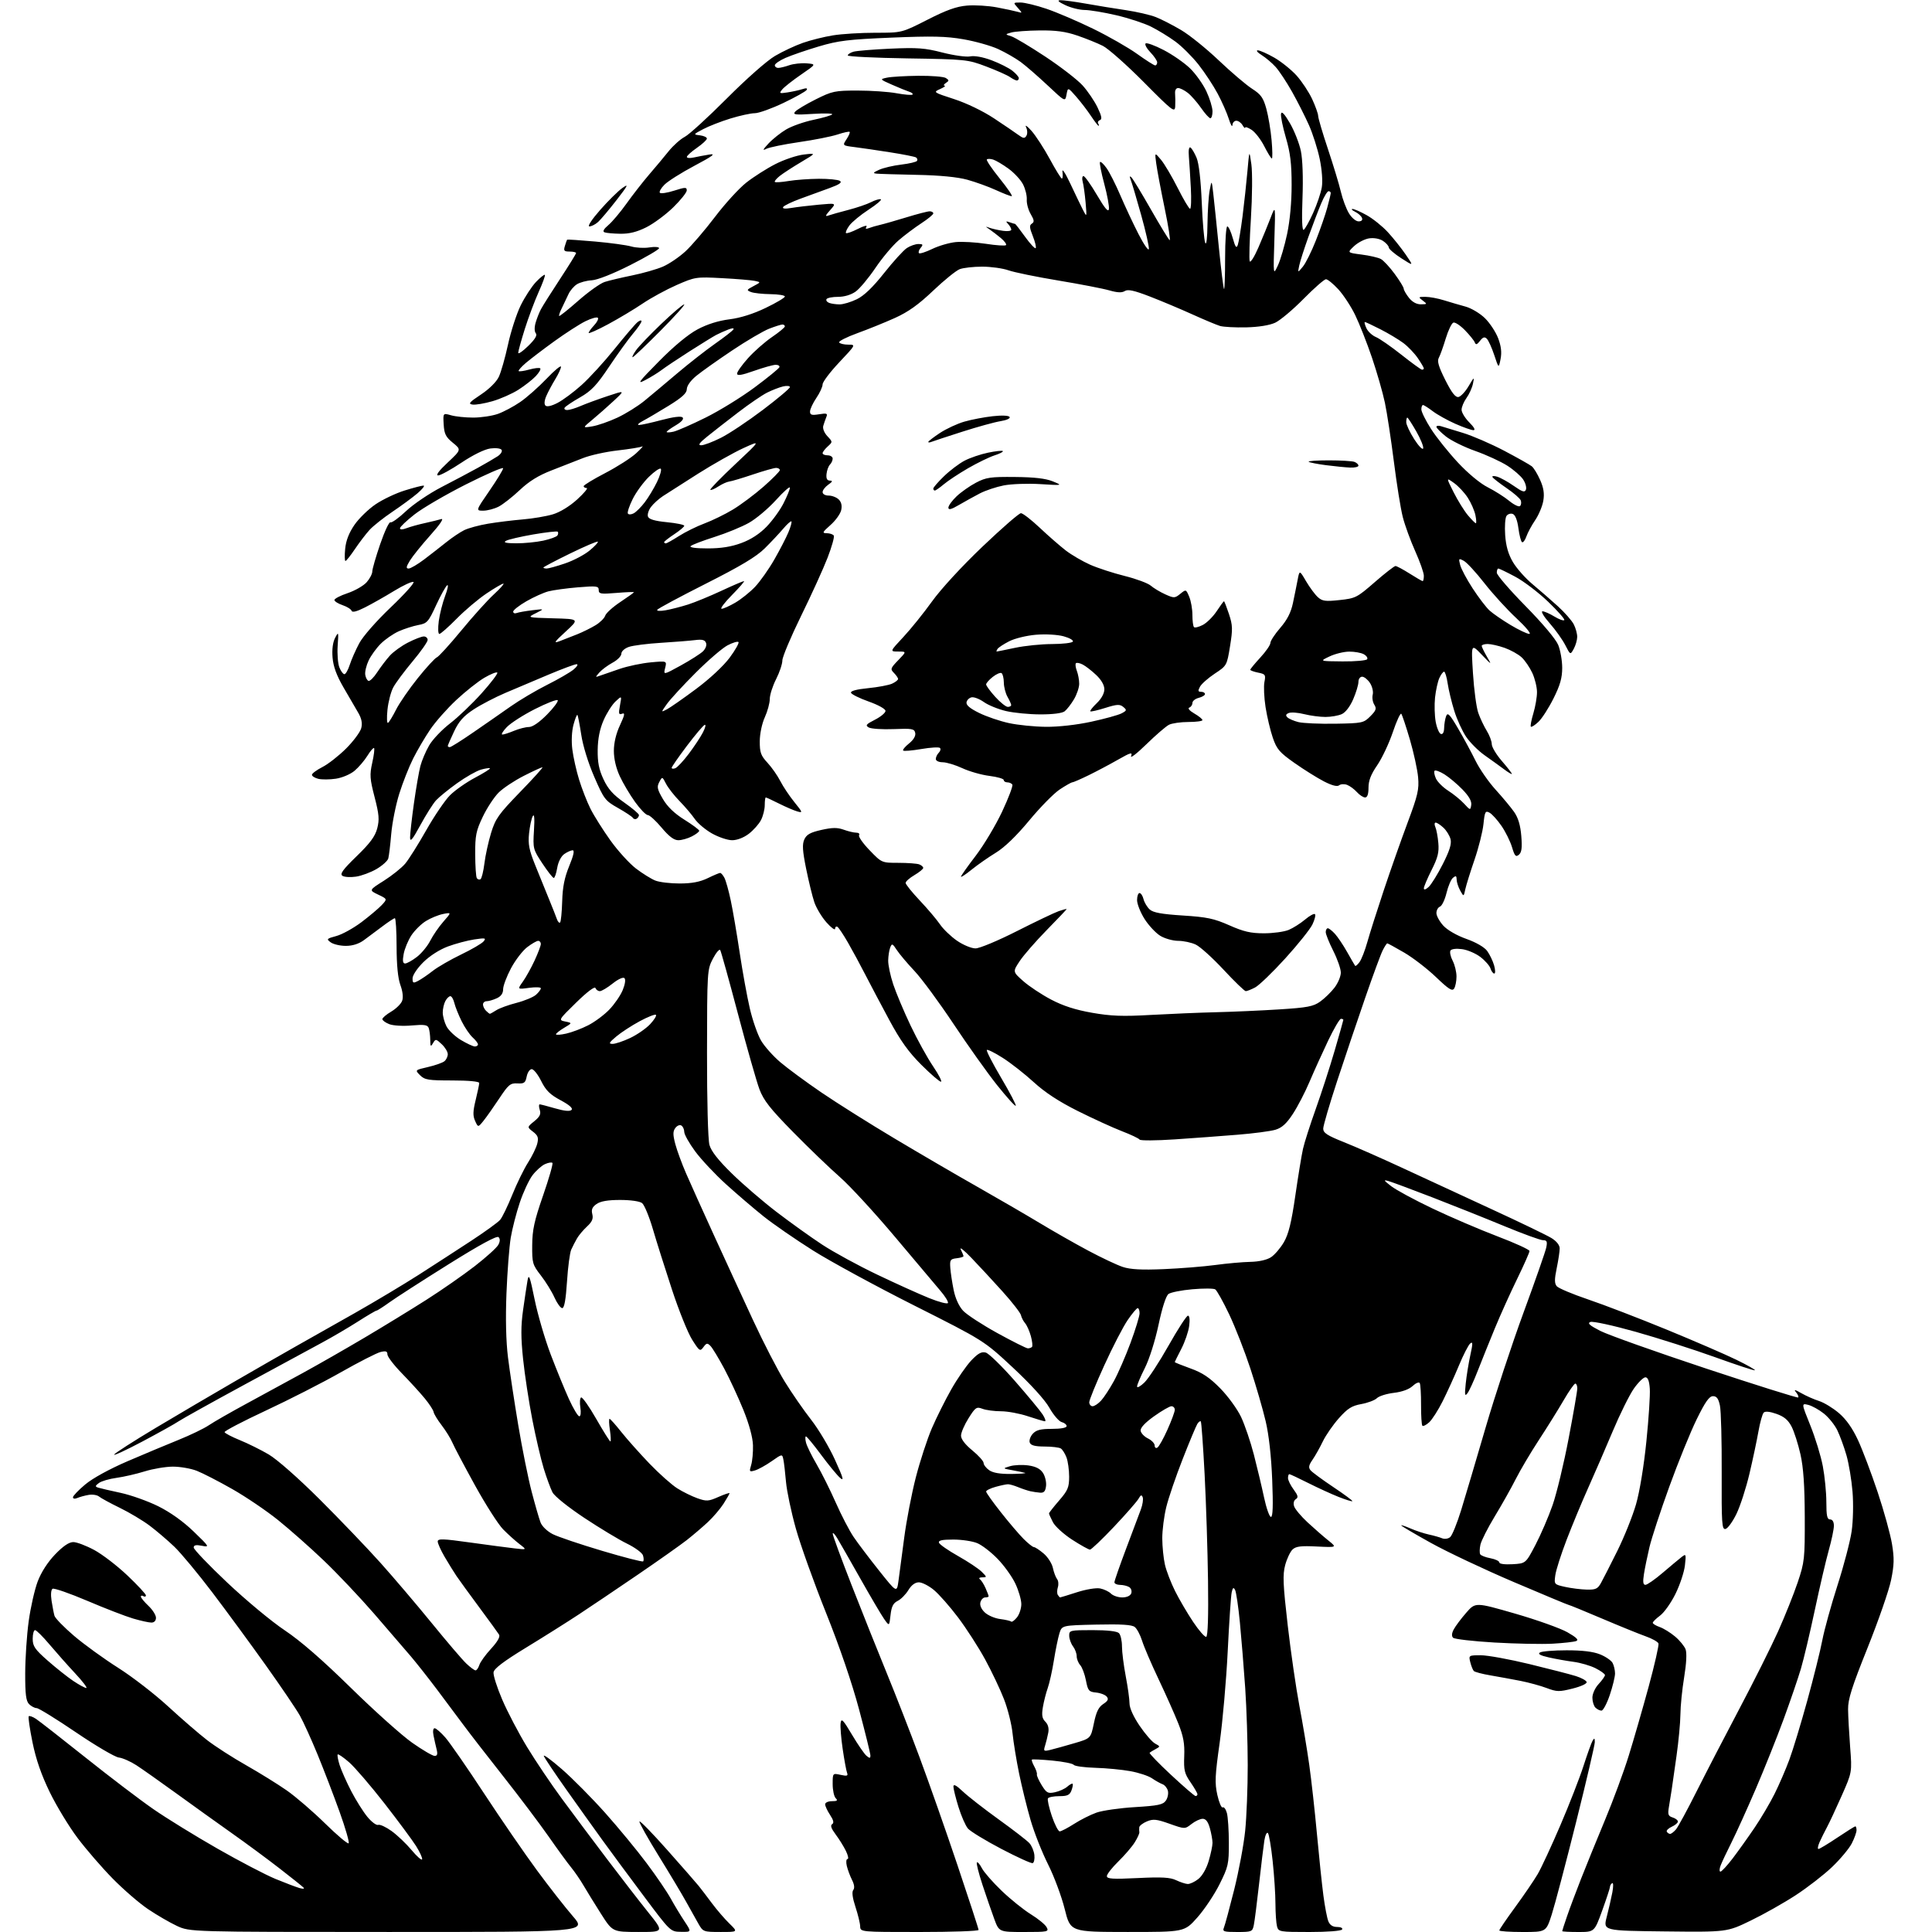 <?xml version="1.0" encoding="UTF-8" standalone="no"?>
<svg 
  version="1.1" 
  xmlns="http://www.w3.org/2000/svg" 
  xmlns:xlink="http://www.w3.org/1999/xlink" 
  xmlns:svg="http://www.w3.org/2000/svg"
  xmlns:rdf="http://www.w3.org/1999/02/22-rdf-syntax-ns#"
  xmlns:cc="http://creativecommons.org/ns#"
  xmlns:dc="http://purl.org/dc/elements/1.1/"
  viewBox="0 0 768 768"
  width="768"
  height="768"
>
<style>svg {background-color: white; }</style>"
<path stroke="none" fill="black" fill-rule="evenodd" d="M154.33,767.99C75.50,767.98 75.50,767.98 70.29,765.56C67.43,764.22 62.25,761.21 58.79,758.87C55.33,756.53 49.03,751.08 44.79,746.76C40.55,742.44 34.29,735.21 30.89,730.70C27.48,726.19 22.50,717.99 19.81,712.48C16.43,705.53 14.32,699.45 12.92,692.61C11.82,687.19 11.14,682.53 11.42,682.24C11.71,681.96 12.99,682.42 14.28,683.26C15.57,684.11 24.47,691.05 34.06,698.70C43.65,706.35 55.77,715.57 61.00,719.18C66.22,722.80 77.70,729.87 86.50,734.89C95.29,739.91 105.64,745.31 109.50,746.90C113.35,748.48 117.62,750.11 119.00,750.51C120.42,750.93 121.15,750.87 120.68,750.37C120.23,749.89 115.96,746.47 111.18,742.77C106.41,739.06 97.87,732.76 92.22,728.77C86.56,724.77 76.66,717.67 70.22,713.00C63.77,708.33 56.58,703.25 54.24,701.73C51.90,700.21 48.74,698.81 47.22,698.64C45.70,698.46 38.05,693.97 30.23,688.66C22.41,683.35 15.36,679.00 14.58,679.00C13.79,679.00 12.44,678.29 11.57,677.43C10.34,676.19 10.00,673.57 10.02,665.18C10.03,659.31 10.65,650.00 11.40,644.50C12.15,639.00 13.77,631.86 15.00,628.62C16.40,624.94 18.99,620.93 21.94,617.87C25.10,614.59 27.45,613.00 29.14,613.00C30.52,613.00 34.28,614.43 37.50,616.17C40.72,617.91 46.65,622.47 50.68,626.30C54.70,630.12 58.00,633.67 58.00,634.19C58.00,634.70 57.55,634.84 57.00,634.50C56.45,634.16 56.00,634.25 56.00,634.69C56.00,635.14 57.35,636.78 59.00,638.34C60.65,639.90 62.00,642.03 62.00,643.08C62.00,644.27 61.31,645.00 60.18,645.00C59.18,645.00 55.92,644.28 52.93,643.40C49.94,642.52 41.75,639.36 34.72,636.36C27.69,633.37 21.47,631.21 20.90,631.56C20.27,631.95 20.12,633.86 20.50,636.35C20.86,638.63 21.37,641.30 21.65,642.29C21.93,643.27 25.44,646.87 29.44,650.29C33.45,653.70 41.34,659.42 46.97,662.98C52.60,666.55 61.55,673.46 66.85,678.35C72.16,683.23 79.12,689.25 82.32,691.72C85.52,694.20 92.50,698.69 97.82,701.70C103.14,704.72 110.42,709.23 114.00,711.73C117.58,714.23 124.42,720.13 129.22,724.84C134.01,729.54 138.23,733.10 138.59,732.74C138.95,732.38 137.34,726.78 135.01,720.29C132.68,713.81 128.74,703.55 126.26,697.50C123.77,691.45 120.61,684.48 119.22,682.00C117.84,679.52 111.74,670.52 105.67,662.00C99.60,653.48 90.02,640.42 84.39,633.00C78.76,625.58 71.98,617.42 69.33,614.87C66.67,612.32 62.25,608.55 59.50,606.48C56.75,604.42 51.41,601.23 47.63,599.39C43.85,597.55 40.14,595.53 39.39,594.91C38.63,594.28 36.78,593.98 35.26,594.24C33.74,594.50 31.71,595.05 30.75,595.47C29.74,595.90 29.00,595.78 29.00,595.20C29.00,594.64 31.20,592.34 33.89,590.09C36.82,587.63 43.52,583.96 50.64,580.89C57.16,578.09 66.31,574.25 70.98,572.37C75.64,570.49 81.04,567.89 82.98,566.58C84.91,565.27 91.67,561.40 98.00,557.97C104.33,554.53 114.45,549.02 120.50,545.71C126.55,542.40 137.57,536.09 145.00,531.69C152.43,527.29 163.45,520.54 169.50,516.69C175.55,512.84 184.21,506.81 188.74,503.30C193.27,499.78 197.48,495.98 198.08,494.85C198.82,493.47 198.85,492.45 198.18,491.78C197.52,491.12 190.91,494.70 178.34,502.55C167.98,509.03 157.41,515.83 154.87,517.66C152.32,519.50 149.97,521.00 149.65,521.00C149.33,521.00 146.01,522.95 142.28,525.34C138.55,527.72 132.12,531.50 128.00,533.72C123.88,535.95 109.93,543.51 97.00,550.52C84.07,557.54 72.38,564.05 71.00,564.99C69.62,565.94 63.14,569.55 56.59,573.03C50.03,576.50 44.99,578.83 45.37,578.21C45.76,577.59 53.14,572.85 61.78,567.68C70.43,562.52 84.47,554.25 93.00,549.32C101.53,544.38 112.55,538.06 117.50,535.26C122.45,532.47 133.03,526.49 141.00,521.98C148.97,517.46 160.45,510.59 166.50,506.72C172.55,502.84 181.95,496.75 187.38,493.19C192.81,489.63 197.95,485.91 198.80,484.92C199.65,483.93 201.82,479.44 203.64,474.95C205.45,470.46 208.27,464.69 209.90,462.14C211.53,459.59 213.18,456.20 213.57,454.61C214.15,452.26 213.84,451.38 211.89,449.88C209.50,448.05 209.50,448.05 212.38,445.71C214.59,443.92 215.10,442.88 214.56,441.19C214.18,439.99 214.16,439.00 214.53,439.00C214.89,439.00 217.67,439.72 220.70,440.60C224.32,441.65 226.54,441.86 227.19,441.21C227.84,440.56 226.36,439.25 222.84,437.36C218.65,435.11 216.99,433.48 215.14,429.75C213.85,427.14 212.15,425.00 211.37,425.00C210.59,425.00 209.69,426.32 209.37,427.92C208.86,430.46 208.37,430.82 205.66,430.67C202.87,430.52 202.10,431.16 198.52,436.57C196.31,439.91 193.50,443.90 192.28,445.43C190.05,448.21 190.05,448.21 188.87,445.60C187.93,443.55 187.98,441.78 189.09,437.25C189.87,434.09 190.50,431.05 190.50,430.50C190.50,429.90 186.26,429.50 179.78,429.50C170.28,429.50 168.83,429.27 166.99,427.43C164.92,425.36 164.92,425.36 170.13,424.16C173.00,423.50 175.95,422.46 176.67,421.85C177.40,421.25 178.00,419.99 178.00,419.05C178.00,418.12 176.92,416.33 175.60,415.09C173.31,412.94 173.14,412.92 172.13,414.67C171.21,416.25 171.06,416.06 171.03,413.33C171.01,411.59 170.73,409.47 170.41,408.63C169.94,407.39 168.63,407.20 163.66,407.64C160.21,407.95 156.29,407.72 154.75,407.12C153.24,406.53 152.00,405.63 152.00,405.12C152.00,404.61 153.59,403.26 155.53,402.12C157.46,400.97 159.41,399.06 159.85,397.86C160.36,396.51 160.10,394.15 159.17,391.59C158.18,388.89 157.67,383.67 157.65,376.25C157.64,370.06 157.33,365.00 156.96,365.00C156.60,365.00 154.37,366.46 152.01,368.25C149.64,370.04 146.33,372.51 144.63,373.75C142.63,375.21 140.13,376.00 137.47,376.00C135.22,376.00 132.52,375.37 131.47,374.60C129.67,373.29 129.82,373.13 133.70,372.08C135.98,371.47 140.47,368.99 143.68,366.58C146.88,364.16 150.51,361.10 151.75,359.78C154.00,357.37 154.00,357.37 150.32,355.62C146.64,353.86 146.64,353.86 152.59,350.11C155.85,348.04 159.67,344.99 161.07,343.32C162.47,341.66 166.24,335.67 169.44,330.02C172.64,324.36 176.90,318.11 178.89,316.12C180.89,314.13 185.36,310.99 188.83,309.15C192.30,307.31 194.97,305.63 194.75,305.42C194.54,305.21 192.92,305.45 191.14,305.96C189.37,306.47 185.12,308.89 181.71,311.33C178.29,313.78 174.53,316.84 173.34,318.14C172.14,319.44 169.34,323.88 167.10,328.00C163.98,333.75 163.02,334.90 163.01,332.92C163.01,331.51 163.69,325.43 164.53,319.42C165.37,313.42 166.54,306.70 167.11,304.50C167.69,302.30 169.26,298.61 170.60,296.30C171.93,293.99 175.67,290.06 178.89,287.58C182.12,285.10 187.80,279.67 191.52,275.51C195.24,271.35 198.02,267.68 197.69,267.36C197.36,267.03 195.03,267.96 192.52,269.43C190.01,270.91 184.99,274.88 181.37,278.27C177.74,281.66 173.09,286.93 171.03,289.97C168.96,293.01 165.92,298.20 164.25,301.50C162.59,304.80 160.10,311.10 158.72,315.50C157.34,319.90 155.90,327.10 155.52,331.50C155.15,335.90 154.62,340.29 154.35,341.25C154.09,342.21 151.98,344.10 149.68,345.45C147.38,346.79 143.70,348.16 141.50,348.48C139.30,348.81 136.87,348.65 136.11,348.14C135.02,347.41 136.29,345.68 141.78,340.35C147.11,335.19 149.12,332.47 149.95,329.31C150.86,325.81 150.69,323.75 148.91,316.87C147.02,309.60 146.91,307.98 147.97,303.23C148.64,300.27 148.96,297.63 148.70,297.37C148.44,297.11 147.25,298.47 146.06,300.41C144.87,302.34 142.56,305.03 140.94,306.40C139.28,307.79 136.02,309.17 133.51,309.55C131.04,309.92 127.89,309.94 126.51,309.59C125.13,309.25 124.00,308.53 124.00,308.00C124.00,307.47 125.88,306.08 128.17,304.91C130.47,303.74 134.72,300.41 137.63,297.50C140.53,294.60 143.22,290.96 143.61,289.42C144.10,287.47 143.74,285.63 142.41,283.34C141.36,281.54 138.73,277.01 136.56,273.28C133.79,268.51 132.50,264.99 132.20,261.40C131.93,258.16 132.30,255.31 133.21,253.57C134.57,250.97 134.62,251.11 134.23,256.67C134.01,259.88 134.30,263.74 134.89,265.25C135.47,266.76 136.38,268.00 136.90,268.00C137.42,268.00 138.38,266.31 139.04,264.25C139.70,262.19 141.40,258.34 142.81,255.70C144.28,252.94 149.66,246.82 155.44,241.32C160.97,236.05 164.98,231.55 164.35,231.32C163.72,231.09 160.26,232.70 156.66,234.90C153.06,237.11 147.87,240.04 145.13,241.43C141.80,243.12 140.02,243.57 139.77,242.80C139.55,242.16 137.95,241.16 136.20,240.57C134.46,239.98 132.99,239.07 132.94,238.54C132.89,238.00 135.25,236.77 138.18,235.79C141.10,234.81 144.51,232.85 145.75,231.45C146.99,230.04 147.99,228.13 147.99,227.19C147.98,226.26 149.40,221.35 151.14,216.28C152.88,211.22 154.71,207.32 155.21,207.63C155.70,207.93 158.49,205.93 161.40,203.18C164.32,200.42 170.69,196.11 175.60,193.58C180.49,191.06 186.97,187.62 190.00,185.94C193.03,184.27 196.53,182.22 197.78,181.40C199.04,180.58 199.77,179.43 199.40,178.84C199.02,178.23 197.11,177.99 194.91,178.28C192.60,178.60 188.07,180.82 183.46,183.90C179.26,186.70 175.08,189.00 174.17,188.99C173.10,188.99 174.46,187.14 177.95,183.88C183.40,178.77 183.40,178.77 180.02,176.01C177.19,173.71 176.59,172.50 176.37,168.71C176.10,164.17 176.10,164.17 179.30,165.08C181.05,165.59 185.02,166.00 188.12,166.00C191.21,166.00 195.61,165.34 197.89,164.54C200.16,163.74 204.15,161.62 206.76,159.83C209.37,158.05 214.09,153.87 217.25,150.56C220.41,147.24 223.00,145.10 223.00,145.79C223.00,146.48 221.97,148.72 220.71,150.77C219.46,152.82 217.86,155.81 217.17,157.40C216.39,159.19 216.26,160.66 216.83,161.23C217.41,161.81 219.25,161.39 221.63,160.16C223.76,159.06 228.06,155.87 231.18,153.06C234.31,150.26 240.22,143.79 244.31,138.70C248.40,133.61 252.48,128.84 253.38,128.10C254.27,127.36 255.00,127.18 255.00,127.70C255.00,128.22 253.50,130.41 251.67,132.57C249.83,134.73 245.58,140.62 242.21,145.65C237.18,153.17 235.09,155.38 230.56,157.97C227.52,159.70 224.78,161.55 224.46,162.06C224.14,162.58 224.60,163.00 225.47,163.00C226.35,163.00 228.74,162.28 230.78,161.40C232.83,160.51 237.65,158.74 241.50,157.46C248.50,155.12 248.50,155.12 244.00,159.32C241.53,161.62 237.70,165.00 235.50,166.82C231.50,170.13 231.50,170.13 235.46,169.48C237.63,169.12 242.13,167.56 245.46,166.00C248.78,164.44 253.60,161.44 256.17,159.33C258.74,157.23 264.59,152.32 269.17,148.44C273.75,144.56 280.52,139.26 284.20,136.67C287.89,134.09 291.17,131.53 291.51,130.99C291.90,130.35 291.18,130.36 289.49,131.00C288.05,131.55 285.88,132.52 284.68,133.15C283.48,133.78 278.68,136.75 274.00,139.73C269.32,142.72 264.38,146.03 263.00,147.08C261.62,148.13 258.70,149.94 256.50,151.09C253.04,152.91 253.77,151.91 261.95,143.63C267.92,137.58 273.55,132.92 277.28,130.93C281.11,128.89 285.54,127.49 289.94,126.94C294.32,126.39 299.40,124.79 304.35,122.41C308.56,120.39 312.00,118.34 312.00,117.86C312.00,117.39 309.41,116.97 306.25,116.93C303.09,116.89 299.61,116.51 298.52,116.08C296.69,115.37 296.76,115.19 299.52,113.74C302.50,112.17 302.50,112.17 300.00,111.65C298.62,111.36 292.77,110.87 287.00,110.57C276.75,110.02 276.32,110.09 269.00,113.29C264.88,115.10 258.80,118.41 255.50,120.64C252.20,122.88 246.01,126.58 241.75,128.88C237.49,131.17 234.00,132.73 234.00,132.34C234.00,131.95 234.98,130.59 236.17,129.32C237.36,128.05 238.03,126.70 237.65,126.32C237.27,125.93 235.05,126.55 232.73,127.69C230.40,128.83 224.85,132.41 220.39,135.63C215.92,138.86 210.81,142.76 209.01,144.29C207.22,145.83 205.94,147.28 206.18,147.51C206.42,147.75 208.32,147.48 210.40,146.90C212.48,146.32 214.45,146.11 214.76,146.43C215.08,146.75 214.28,148.14 212.98,149.52C211.68,150.91 208.56,153.34 206.06,154.94C203.55,156.53 198.91,158.58 195.75,159.49C192.59,160.40 189.03,161.00 187.83,160.82C186.01,160.55 186.57,159.89 191.16,156.85C194.45,154.67 197.33,151.82 198.28,149.81C199.17,147.95 200.81,142.17 201.94,136.97C203.07,131.76 205.34,124.76 206.98,121.42C208.62,118.08 211.36,113.88 213.06,112.09C214.77,110.30 216.36,109.03 216.59,109.26C216.83,109.49 215.71,112.57 214.12,116.09C212.53,119.62 210.05,126.24 208.61,130.80C207.18,135.37 206.00,139.62 206.00,140.25C206.00,140.89 207.79,139.66 209.97,137.52C212.70,134.87 213.65,133.28 213.00,132.49C212.42,131.80 212.39,130.14 212.91,128.31C213.39,126.64 214.35,124.20 215.05,122.89C215.75,121.58 219.17,116.15 222.66,110.84C226.15,105.53 229.00,100.92 229.00,100.59C229.00,100.27 227.84,100.00 226.43,100.00C224.23,100.00 223.96,99.68 224.56,97.75C224.94,96.51 225.33,95.40 225.44,95.27C225.54,95.15 230.54,95.48 236.56,96.01C242.58,96.54 249.04,97.43 250.93,97.97C252.82,98.52 256.08,98.69 258.18,98.35C260.28,98.02 262.00,98.16 262.00,98.66C262.00,99.17 256.82,102.20 250.49,105.40C243.58,108.89 237.49,111.29 235.24,111.42C233.18,111.53 230.51,112.25 229.31,113.02C228.11,113.78 226.60,115.55 225.97,116.95C225.33,118.35 224.17,120.80 223.38,122.39C222.58,123.97 222.09,125.42 222.27,125.61C222.46,125.79 225.89,123.05 229.91,119.51C233.93,115.98 238.63,112.63 240.36,112.08C242.09,111.52 247.00,110.36 251.27,109.49C255.55,108.62 261.05,107.05 263.49,106.00C265.94,104.95 269.97,102.22 272.45,99.94C274.94,97.65 280.22,91.48 284.21,86.23C288.19,80.98 293.81,74.82 296.70,72.56C299.59,70.29 304.77,66.99 308.22,65.23C311.68,63.46 316.75,61.75 319.50,61.43C324.50,60.84 324.50,60.84 318.50,64.40C315.20,66.36 311.38,68.84 310.01,69.91C308.65,70.99 307.75,72.07 308.01,72.32C308.28,72.58 310.75,72.41 313.50,71.95C316.25,71.49 321.65,71.10 325.50,71.07C329.35,71.05 333.12,71.42 333.87,71.90C334.85,72.52 333.70,73.33 329.87,74.72C326.92,75.80 321.68,77.71 318.23,78.97C314.78,80.23 311.67,81.72 311.32,82.29C310.91,82.96 312.03,83.09 314.59,82.66C316.74,82.30 321.65,81.72 325.50,81.36C332.50,80.72 332.50,80.72 330.00,83.52C328.08,85.67 327.92,86.17 329.28,85.68C330.26,85.33 333.84,84.32 337.24,83.44C340.63,82.56 344.70,81.17 346.27,80.36C347.85,79.54 349.58,79.03 350.13,79.21C350.67,79.39 348.51,81.25 345.31,83.33C342.11,85.41 338.67,88.25 337.65,89.63C336.64,91.01 336.03,92.36 336.30,92.64C336.58,92.91 338.70,92.17 341.01,91.00C343.32,89.82 344.86,89.41 344.44,90.10C343.89,90.98 344.18,91.14 345.43,90.67C346.40,90.29 348.38,89.72 349.84,89.39C351.30,89.06 356.01,87.71 360.30,86.40C364.59,85.08 368.76,84.00 369.55,84.00C370.35,84.00 371.00,84.37 371.00,84.83C371.00,85.29 368.86,87.05 366.25,88.75C363.64,90.46 359.56,93.51 357.20,95.55C354.83,97.58 350.68,102.53 347.98,106.53C345.27,110.54 341.74,114.76 340.13,115.91C338.31,117.20 335.65,118.00 333.15,118.00C330.93,118.00 328.87,118.40 328.56,118.90C328.26,119.39 328.72,120.06 329.59,120.40C330.45,120.73 332.33,121.00 333.77,121.00C335.20,121.00 338.27,120.08 340.58,118.96C343.46,117.57 346.91,114.26 351.43,108.56C355.07,103.96 359.15,99.48 360.49,98.60C361.83,97.72 363.90,97.00 365.09,97.00C366.91,97.00 367.05,97.24 365.98,98.52C365.28,99.36 364.98,100.31 365.31,100.64C365.63,100.96 368.01,100.20 370.60,98.95C373.18,97.70 377.39,96.48 379.95,96.23C382.51,95.99 387.90,96.30 391.94,96.92C395.97,97.55 399.55,97.78 399.89,97.45C400.22,97.11 399.33,95.86 397.89,94.66C396.46,93.47 394.44,91.92 393.39,91.20C391.57,89.95 391.57,89.93 393.50,90.60C394.60,90.99 396.96,91.51 398.75,91.76C400.54,92.01 402.00,91.81 402.00,91.31C402.00,90.81 401.44,89.79 400.75,89.05C399.73,87.95 399.83,87.82 401.33,88.35C402.34,88.71 403.31,89.00 403.49,89.00C403.67,89.00 405.46,91.29 407.47,94.10C409.49,96.90 411.39,98.95 411.69,98.64C412.00,98.33 411.49,96.19 410.57,93.88C409.22,90.51 409.14,89.53 410.19,88.89C411.22,88.25 411.12,87.48 409.72,85.10C408.75,83.46 408.05,80.86 408.16,79.31C408.26,77.76 407.58,75.03 406.64,73.23C405.70,71.43 403.10,68.64 400.86,67.02C398.63,65.40 395.91,63.79 394.82,63.44C393.74,63.10 392.60,63.07 392.29,63.38C391.98,63.69 394.28,67.10 397.41,70.97C400.53,74.84 402.67,78.00 402.16,78.00C401.66,78.00 398.82,76.90 395.87,75.55C392.92,74.20 387.80,72.35 384.50,71.44C380.60,70.37 373.60,69.69 364.50,69.51C356.80,69.35 349.60,69.14 348.50,69.03C346.86,68.87 347.05,68.59 349.50,67.48C351.15,66.73 355.10,65.80 358.27,65.43C361.45,65.05 364.27,64.38 364.54,63.94C364.81,63.50 364.62,62.89 364.12,62.58C363.62,62.27 359.00,61.35 353.86,60.55C348.71,59.74 342.33,58.80 339.68,58.47C334.86,57.86 334.86,57.86 336.51,55.34C337.42,53.96 337.98,52.64 337.75,52.42C337.52,52.19 335.35,52.66 332.92,53.47C330.49,54.27 323.60,55.64 317.61,56.50C311.62,57.37 305.77,58.57 304.61,59.17C303.00,60.00 303.21,59.50 305.50,57.04C307.15,55.27 310.32,52.75 312.54,51.44C314.76,50.13 319.62,48.42 323.34,47.64C327.07,46.86 330.42,45.89 330.81,45.48C331.19,45.07 327.77,44.98 323.20,45.27C316.18,45.73 315.08,45.60 316.06,44.42C316.70,43.65 320.38,41.45 324.25,39.51C330.83,36.22 331.88,36.00 340.95,36.00C346.28,36.00 353.23,36.48 356.41,37.07C359.59,37.66 362.44,37.89 362.74,37.59C363.04,37.29 362.43,36.78 361.39,36.45C360.35,36.11 357.29,34.87 354.58,33.67C349.68,31.51 349.67,31.50 352.58,30.87C354.19,30.52 359.77,30.19 365.00,30.13C370.23,30.08 375.18,30.47 376.00,31.02C377.33,31.89 377.33,32.11 376.00,32.98C375.18,33.53 374.95,34.01 375.50,34.07C376.05,34.12 375.23,34.72 373.68,35.41C370.90,36.64 371.00,36.71 379.29,39.40C384.26,41.02 390.77,44.16 395.12,47.04C399.18,49.73 403.55,52.70 404.83,53.64C406.77,55.06 407.31,55.12 408.01,53.98C408.49,53.20 408.43,51.71 407.88,50.55C407.34,49.42 408.30,50.08 410.02,52.00C411.73,53.92 415.01,58.98 417.32,63.24C419.62,67.49 421.78,70.98 422.11,70.99C422.45,70.99 422.55,69.76 422.34,68.25C422.12,66.71 423.50,68.80 425.47,73.00C427.41,77.12 429.68,81.85 430.52,83.50C432.03,86.45 432.05,86.40 431.54,80.50C431.25,77.20 430.73,73.49 430.39,72.25C430.05,71.01 430.19,70.00 430.71,70.00C431.22,70.00 433.64,73.39 436.07,77.54C439.25,82.95 440.59,84.51 440.81,83.09C440.98,82.00 440.14,77.46 438.94,73.01C437.74,68.55 436.99,64.68 437.27,64.40C437.55,64.12 438.73,65.21 439.88,66.84C441.04,68.46 443.50,73.32 445.35,77.64C447.20,81.96 450.44,88.88 452.55,93.00C454.66,97.12 456.52,99.83 456.69,99.00C456.85,98.17 455.48,92.10 453.64,85.50C451.79,78.90 449.93,72.60 449.49,71.50C448.95,70.12 449.03,69.81 449.75,70.50C450.33,71.05 453.81,76.79 457.49,83.25C461.18,89.71 464.53,95.21 464.94,95.46C465.36,95.72 464.47,89.98 462.96,82.72C461.45,75.45 459.95,67.47 459.62,65.00C459.01,60.50 459.01,60.50 461.51,63.50C462.89,65.15 465.88,70.21 468.17,74.75C470.46,79.29 472.66,83.00 473.07,83.00C473.48,83.00 473.62,79.29 473.38,74.75C473.14,70.21 472.79,64.60 472.60,62.27C472.38,59.69 472.63,58.27 473.23,58.64C473.76,58.97 474.86,60.81 475.66,62.73C476.58,64.92 477.34,71.50 477.71,80.36C478.03,88.14 478.65,95.40 479.08,96.50C479.56,97.72 479.92,94.80 479.99,89.00C480.06,83.78 480.46,77.70 480.89,75.50C481.66,71.50 481.66,71.50 482.30,77.00C482.65,80.03 483.66,89.69 484.53,98.48C485.41,107.27 486.33,114.66 486.57,114.90C486.80,115.14 487.00,109.63 487.00,102.67C487.00,95.70 487.39,90.00 487.87,90.00C488.35,90.00 489.33,92.09 490.04,94.65C491.05,98.25 491.50,98.87 492.03,97.40C492.40,96.36 493.26,91.22 493.93,86.00C494.59,80.78 495.47,72.67 495.88,68.00C496.62,59.50 496.62,59.50 497.44,65.32C497.88,68.53 497.80,78.16 497.26,86.82C496.71,95.44 496.50,103.11 496.78,103.85C497.06,104.59 498.62,102.11 500.25,98.35C501.88,94.58 504.07,89.25 505.12,86.50C507.03,81.50 507.03,81.50 506.58,95.50C506.13,109.50 506.13,109.50 507.99,105.50C509.01,103.30 510.66,97.67 511.65,93.00C512.77,87.73 513.45,80.32 513.44,73.50C513.44,65.00 512.92,60.73 511.15,54.71C509.90,50.42 509.03,46.14 509.23,45.21C509.47,44.06 510.63,45.30 512.78,49.00C514.53,52.02 516.48,56.98 517.11,60.00C517.81,63.37 518.06,70.62 517.76,78.73C517.43,87.39 517.60,91.75 518.25,91.34C518.80,91.01 520.49,87.98 522.01,84.61C523.52,81.25 525.07,76.68 525.44,74.45C525.84,72.03 525.50,67.49 524.61,63.19C523.78,59.22 521.85,53.17 520.33,49.74C518.80,46.31 515.78,40.35 513.62,36.50C511.46,32.65 508.52,28.21 507.09,26.62C505.67,25.04 503.15,22.91 501.50,21.88C499.85,20.85 499.18,20.01 500.00,20.01C500.82,20.02 503.77,21.32 506.55,22.91C509.32,24.51 513.30,27.70 515.39,30.01C517.48,32.33 520.27,36.53 521.59,39.36C522.90,42.19 523.98,45.21 523.99,46.08C524.00,46.95 525.75,52.91 527.90,59.32C530.04,65.74 532.35,73.35 533.02,76.24C533.69,79.13 535.13,82.96 536.20,84.75C537.30,86.58 538.99,88.00 540.05,88.00C541.24,88.00 541.74,87.49 541.41,86.63C541.12,85.87 539.90,84.78 538.69,84.19C537.49,83.61 537.01,83.10 537.62,83.07C538.24,83.03 540.78,84.14 543.27,85.53C545.76,86.92 549.55,89.96 551.68,92.28C553.82,94.60 557.01,98.60 558.78,101.17C561.99,105.84 561.99,105.84 557.05,102.67C554.34,100.93 552.09,98.99 552.06,98.37C552.03,97.74 550.99,96.57 549.74,95.75C548.41,94.88 546.17,94.47 544.27,94.75C542.50,95.01 539.81,96.40 538.28,97.83C535.50,100.45 535.50,100.45 541.25,101.19C544.41,101.59 547.85,102.39 548.90,102.95C549.95,103.51 552.42,106.17 554.40,108.87C556.38,111.56 558.00,114.21 558.00,114.75C558.00,115.29 558.93,116.92 560.07,118.37C561.41,120.06 563.10,120.99 564.82,120.97C567.39,120.94 567.42,120.88 565.56,119.47C563.71,118.07 563.77,118.00 566.63,118.00C568.29,118.00 571.64,118.62 574.07,119.39C576.51,120.15 580.34,121.27 582.59,121.88C584.84,122.49 588.28,124.54 590.24,126.44C592.19,128.34 594.57,131.93 595.52,134.41C596.73,137.59 597.02,140.03 596.50,142.71C595.76,146.50 595.76,146.50 593.99,141.16C593.02,138.23 591.69,135.30 591.04,134.66C590.15,133.78 589.50,133.98 588.32,135.50C587.15,137.01 586.65,137.17 586.27,136.15C585.99,135.40 584.24,133.23 582.38,131.31C580.52,129.40 578.44,128.01 577.75,128.24C577.06,128.46 575.69,131.31 574.70,134.57C573.72,137.83 572.47,141.29 571.94,142.25C571.22,143.57 571.87,145.77 574.53,151.07C577.09,156.15 578.56,158.04 579.77,157.81C580.69,157.63 582.51,155.69 583.80,153.49C586.01,149.75 586.12,149.69 585.53,152.50C585.19,154.15 584.03,156.72 582.95,158.21C581.88,159.70 581.00,161.80 581.00,162.88C581.00,163.96 582.38,166.23 584.08,167.92C586.02,169.87 586.62,171.00 585.70,171.00C584.90,171.00 581.66,169.86 578.50,168.46C575.35,167.06 571.31,164.81 569.54,163.46C567.76,162.11 566.02,161.00 565.66,161.00C565.30,161.00 565.00,161.79 565.01,162.75C565.01,163.71 566.74,167.20 568.85,170.50C570.96,173.80 575.75,179.79 579.49,183.81C583.55,188.17 588.35,192.16 591.40,193.70C594.20,195.12 598.06,197.56 599.96,199.13C601.87,200.69 603.79,201.61 604.25,201.15C604.70,200.70 604.82,199.70 604.52,198.91C604.22,198.13 601.70,195.94 598.92,194.05C596.14,192.15 593.62,190.19 593.31,189.69C592.99,189.18 593.78,189.09 595.12,189.48C596.43,189.87 599.42,191.52 601.76,193.16C605.20,195.56 606.12,195.85 606.58,194.65C606.90,193.83 606.41,192.02 605.50,190.63C604.58,189.24 601.74,186.76 599.17,185.11C596.60,183.47 590.89,180.84 586.48,179.28C582.06,177.72 576.78,175.11 574.73,173.47C572.68,171.84 571.00,170.13 571.00,169.68C571.00,169.23 571.79,169.11 572.75,169.40C573.71,169.70 577.65,170.90 581.50,172.07C585.35,173.24 592.77,176.46 598.00,179.21C603.23,181.97 608.14,184.74 608.91,185.36C609.69,185.99 611.19,188.44 612.24,190.82C613.62,193.94 613.97,196.22 613.49,199.05C613.13,201.21 611.68,204.67 610.28,206.74C608.87,208.80 607.29,211.74 606.76,213.25C606.24,214.76 605.46,215.78 605.03,215.52C604.61,215.26 603.96,212.76 603.59,209.98C603.17,206.77 602.34,204.69 601.36,204.31C600.50,203.98 599.37,204.34 598.85,205.10C598.32,205.87 598.09,209.29 598.33,212.71C598.63,217.04 599.56,220.29 601.40,223.42C602.85,225.90 606.35,229.85 609.18,232.21C612.01,234.57 616.54,238.51 619.25,240.97C621.96,243.43 624.81,246.67 625.59,248.17C626.36,249.67 626.98,251.94 626.96,253.20C626.95,254.47 626.32,256.60 625.58,257.94C624.23,260.37 624.23,260.37 622.22,256.44C621.11,254.27 618.32,250.36 616.02,247.75C613.71,245.14 612.43,243.00 613.17,243.00C613.90,243.01 616.01,243.93 617.86,245.06C619.71,246.19 621.49,246.84 621.82,246.51C622.15,246.19 619.27,242.90 615.42,239.21C611.58,235.52 605.69,231.04 602.33,229.25C598.97,227.46 595.95,226.00 595.61,226.00C595.27,226.00 595.00,226.75 595.00,227.66C595.00,228.57 600.13,234.53 606.41,240.91C613.20,247.81 618.46,254.07 619.41,256.37C620.28,258.50 621.00,262.60 621.00,265.49C621.00,269.47 620.17,272.40 617.53,277.66C615.63,281.47 612.93,285.66 611.54,286.96C610.15,288.27 608.80,289.13 608.54,288.87C608.28,288.62 608.73,286.22 609.54,283.54C610.34,280.87 610.99,277.07 610.98,275.09C610.97,273.12 610.13,269.70 609.11,267.50C608.09,265.30 606.18,262.50 604.85,261.28C603.53,260.06 600.49,258.38 598.10,257.53C595.70,256.69 592.68,256.00 591.37,256.00C590.07,256.00 589.00,256.34 589.00,256.75C589.01,257.16 589.93,259.07 591.05,261.00C593.08,264.47 593.06,264.46 588.95,260.18C584.79,255.86 584.79,255.86 585.53,267.68C585.94,274.18 586.89,281.25 587.64,283.39C588.39,285.53 589.91,288.73 591.01,290.51C592.10,292.28 593.00,294.67 593.00,295.81C593.00,296.95 594.80,299.96 597.00,302.50C599.20,305.04 601.00,307.35 601.00,307.63C601.00,307.91 599.61,307.09 597.91,305.82C596.20,304.54 592.74,302.05 590.21,300.27C587.68,298.50 584.34,295.16 582.79,292.86C581.24,290.55 579.12,285.90 578.08,282.51C577.03,279.13 575.86,274.26 575.47,271.68C575.09,269.11 574.45,267.00 574.05,267.00C573.65,267.00 572.80,268.14 572.16,269.54C571.53,270.93 570.76,274.42 570.45,277.29C570.15,280.15 570.27,284.49 570.71,286.92C571.16,289.35 572.08,291.53 572.76,291.75C573.54,292.01 574.03,291.12 574.07,289.33C574.11,287.77 574.47,285.65 574.88,284.62C575.48,283.08 576.35,283.99 579.63,289.62C581.84,293.40 584.96,299.18 586.57,302.45C588.18,305.72 591.78,310.90 594.56,313.95C597.34,317.00 600.66,321.00 601.93,322.82C603.51,325.10 604.40,328.10 604.74,332.35C605.12,337.04 604.88,338.85 603.78,339.77C602.55,340.79 602.11,340.30 601.05,336.77C600.35,334.44 598.47,330.63 596.85,328.29C595.24,325.95 593.10,323.59 592.10,323.05C590.46,322.17 590.21,322.63 589.70,327.58C589.39,330.60 587.78,337.00 586.13,341.79C584.48,346.58 582.84,351.85 582.48,353.50C581.84,356.50 581.84,356.50 580.45,354.00C579.69,352.62 579.05,350.66 579.04,349.63C579.01,348.13 578.72,347.99 577.59,348.93C576.81,349.57 575.65,352.29 575.01,354.97C574.36,357.65 573.20,360.09 572.42,360.39C571.64,360.69 571.00,361.84 571.00,362.95C571.00,364.06 572.24,366.32 573.75,367.97C575.38,369.74 579.12,371.89 582.90,373.23C586.74,374.59 590.05,376.50 591.16,378.00C592.17,379.38 593.42,381.96 593.93,383.75C594.44,385.54 594.47,387.00 594.00,387.00C593.52,387.00 592.85,386.10 592.50,385.00C592.15,383.90 590.34,381.83 588.47,380.41C586.60,378.98 583.32,377.58 581.17,377.30C578.87,376.99 576.98,377.22 576.59,377.86C576.22,378.45 576.61,380.28 577.46,381.92C578.31,383.56 578.99,386.39 578.98,388.20C578.98,390.02 578.55,392.16 578.04,392.96C577.30,394.14 575.87,393.24 570.81,388.39C567.34,385.07 561.66,380.70 558.20,378.68C554.73,376.66 551.70,375.00 551.47,375.00C551.24,375.00 550.42,376.24 549.66,377.75C548.89,379.26 545.78,387.70 542.74,396.50C539.69,405.30 534.68,420.16 531.60,429.53C528.52,438.89 526.00,447.50 526.00,448.65C526.00,450.34 527.58,451.38 534.25,454.03C538.79,455.84 549.25,460.45 557.50,464.28C565.75,468.11 581.73,475.50 593.00,480.70C604.27,485.89 614.96,491.05 616.75,492.16C618.75,493.39 620.00,494.97 620.00,496.27C620.00,497.43 619.47,500.96 618.82,504.11C617.90,508.55 617.90,510.18 618.83,511.29C619.49,512.08 625.08,514.44 631.26,516.53C637.44,518.61 651.50,524.02 662.50,528.53C673.50,533.05 685.99,538.45 690.25,540.54C694.52,542.62 697.84,544.50 697.62,544.71C697.41,544.92 690.32,542.59 681.87,539.54C673.42,536.49 659.16,531.93 650.20,529.41C641.16,526.87 633.14,525.13 632.20,525.50C630.91,526.01 631.89,526.88 636.20,529.08C639.34,530.67 658.20,537.38 678.12,543.99C698.04,550.59 714.56,555.78 714.81,555.52C715.07,555.26 714.69,554.33 713.96,553.45C712.95,552.23 713.45,552.32 716.06,553.81C717.95,554.90 721.12,556.29 723.10,556.92C725.09,557.55 728.65,559.72 731.02,561.75C733.91,564.22 736.41,567.78 738.60,572.51C740.40,576.40 743.91,585.69 746.40,593.15C748.90,600.62 751.45,609.87 752.09,613.72C753.04,619.45 752.97,622.05 751.73,628.11C750.90,632.17 746.70,644.27 742.40,655.00C736.13,670.62 734.58,675.49 734.64,679.50C734.67,682.25 735.05,689.00 735.46,694.50C736.23,704.50 736.23,704.50 732.10,713.83C729.83,718.96 727.20,724.58 726.26,726.33C725.32,728.07 723.99,730.74 723.32,732.25C722.65,733.76 722.44,735.00 722.86,735.00C723.28,735.00 726.65,732.98 730.34,730.50C734.03,728.03 737.26,726.00 737.52,726.00C737.79,726.00 738.00,726.69 738.00,727.54C738.00,728.39 737.15,730.75 736.11,732.79C735.06,734.83 731.54,739.05 728.27,742.17C725.00,745.29 718.48,750.34 713.78,753.40C709.08,756.47 701.02,761.01 695.86,763.50C686.49,768.04 686.49,768.04 661.88,767.77C637.27,767.50 637.27,767.50 638.70,762.00C639.48,758.98 640.48,754.60 640.93,752.27C641.38,749.91 641.35,748.28 640.87,748.58C640.39,748.88 640.00,749.52 640.00,750.01C640.00,750.50 638.61,754.74 636.91,759.45C633.81,768.00 633.81,768.00 627.41,768.00C623.88,768.00 621.00,767.85 621.00,767.66C621.00,767.47 621.87,764.80 622.93,761.72C623.98,758.64 626.50,751.93 628.51,746.81C630.52,741.69 634.79,731.20 638.00,723.50C641.22,715.80 645.46,704.33 647.42,698.00C649.39,691.67 652.96,679.30 655.36,670.50C657.75,661.70 659.51,653.96 659.27,653.30C659.02,652.64 656.73,651.35 654.16,650.45C651.60,649.54 643.79,646.37 636.81,643.40C629.83,640.43 623.90,638.00 623.62,638.00C623.35,638.00 613.54,633.91 601.81,628.91C590.09,623.92 575.21,616.89 568.75,613.30C562.29,609.71 557.00,606.59 557.00,606.37C557.00,606.15 558.69,606.71 560.75,607.61C562.81,608.51 566.08,609.58 568.00,610.00C569.92,610.41 572.29,611.08 573.26,611.49C574.25,611.90 575.65,611.70 576.46,611.03C577.25,610.38 579.23,605.49 580.87,600.17C582.50,594.85 586.86,580.15 590.55,567.50C594.24,554.85 601.05,534.21 605.68,521.63C610.31,509.04 614.36,497.46 614.67,495.88C615.15,493.52 614.91,493.00 613.37,493.00C612.34,493.00 605.42,490.48 598.00,487.41C590.57,484.33 577.75,479.21 569.50,476.02C561.25,472.84 553.38,469.90 552.00,469.51C549.83,468.89 549.97,469.16 553.00,471.51C554.92,473.01 562.35,477.02 569.50,480.42C576.65,483.83 588.24,488.79 595.25,491.46C602.26,494.12 608.00,496.75 608.00,497.30C608.00,497.86 605.79,502.85 603.08,508.41C600.37,513.96 596.39,522.77 594.24,528.00C592.08,533.23 589.04,540.79 587.47,544.81C585.91,548.83 584.06,552.88 583.36,553.81C582.29,555.22 582.18,554.60 582.65,550.00C582.96,546.98 583.78,541.91 584.47,538.74C585.51,534.00 585.51,533.17 584.43,534.05C583.72,534.65 581.69,538.59 579.94,542.82C578.19,547.04 575.28,553.42 573.49,557.00C571.69,560.58 569.27,564.36 568.10,565.41C566.94,566.46 565.73,567.06 565.42,566.75C565.11,566.44 564.87,562.70 564.89,558.44C564.91,554.18 564.67,550.28 564.36,549.77C564.05,549.27 562.78,549.80 561.55,550.95C560.15,552.27 557.36,553.29 554.08,553.68C551.20,554.02 548.17,554.97 547.35,555.79C546.53,556.61 543.75,557.66 541.18,558.13C537.36,558.82 535.72,559.85 532.25,563.74C529.92,566.36 527.03,570.52 525.84,573.00C524.65,575.48 522.80,578.75 521.74,580.29C520.24,582.45 520.07,583.38 520.97,584.47C521.61,585.24 525.69,588.24 530.03,591.14C534.37,594.04 537.77,596.56 537.59,596.74C537.41,596.93 534.96,596.17 532.15,595.06C529.34,593.95 523.89,591.46 520.04,589.52C516.20,587.58 512.81,586.00 512.52,586.00C512.24,586.00 512.00,586.69 512.00,587.54C512.00,588.39 513.00,590.44 514.23,592.09C515.99,594.48 516.18,595.27 515.12,595.93C514.32,596.42 514.04,597.56 514.43,598.77C514.78,599.88 517.19,602.76 519.78,605.16C522.38,607.57 526.08,610.80 528.00,612.34C531.50,615.15 531.50,615.15 523.49,614.76C517.12,614.44 515.14,614.69 513.80,615.96C512.87,616.84 511.56,619.63 510.88,622.14C509.85,626.01 510.01,629.76 511.89,646.11C513.12,656.78 515.20,671.12 516.51,678.00C517.82,684.88 519.59,695.45 520.44,701.50C521.29,707.55 522.67,719.92 523.50,729.00C524.34,738.08 525.49,749.10 526.07,753.50C526.65,757.90 527.53,762.51 528.04,763.75C528.66,765.26 529.80,766.00 531.54,766.00C533.00,766.00 533.85,766.43 533.50,767.00C533.14,767.58 527.70,768.00 520.56,768.00C508.62,768.00 508.21,767.93 507.63,765.75C507.30,764.51 507.02,760.48 507.01,756.79C507.01,753.10 506.51,745.45 505.90,739.79C505.30,734.13 504.45,729.12 504.01,728.65C503.57,728.19 502.93,729.54 502.60,731.65C502.27,733.77 501.32,741.58 500.49,749.00C499.66,756.42 498.73,763.74 498.41,765.25C497.87,767.88 497.58,768.00 491.81,768.00C486.46,768.00 485.87,767.81 486.53,766.25C486.94,765.29 488.77,758.50 490.61,751.16C492.44,743.83 494.41,733.32 494.97,727.81C495.54,722.30 496.00,710.52 495.99,701.64C495.98,692.76 495.53,678.98 494.99,671.00C494.44,663.02 493.49,651.33 492.88,645.00C492.27,638.67 491.40,632.83 490.96,632.01C490.34,630.86 490.03,631.09 489.61,633.01C489.31,634.38 488.60,644.95 488.03,656.50C487.46,668.05 486.02,684.36 484.84,692.75C482.98,705.90 482.85,708.75 483.91,713.51C484.59,716.54 485.55,718.78 486.05,718.47C486.54,718.17 487.29,719.17 487.71,720.71C488.13,722.24 488.48,727.57 488.49,732.55C488.50,741.00 488.26,742.08 484.77,749.05C482.73,753.15 478.75,759.09 475.94,762.25C470.83,768.00 470.83,768.00 448.17,767.99C425.50,767.97 425.50,767.97 423.24,758.87C421.99,753.86 419.02,745.87 416.63,741.13C414.24,736.38 411.10,728.45 409.67,723.50C408.23,718.55 406.18,710.23 405.11,705.00C404.04,699.77 402.86,692.58 402.50,689.00C402.14,685.42 400.61,679.31 399.09,675.42C397.58,671.52 394.21,664.42 391.60,659.64C389.00,654.86 384.17,647.37 380.88,643.00C377.59,638.63 373.24,633.70 371.22,632.03C369.20,630.36 366.52,629.00 365.26,629.00C363.77,629.00 362.31,630.09 361.08,632.11C360.04,633.82 358.13,635.75 356.84,636.38C355.06,637.27 354.38,638.61 354.00,642.02C353.50,646.50 353.50,646.50 351.41,643.50C350.26,641.85 346.02,634.65 341.99,627.50C337.95,620.35 333.84,613.15 332.84,611.50C331.85,609.85 331.03,609.03 331.02,609.68C331.01,610.33 334.40,619.55 338.55,630.18C342.70,640.80 348.96,656.48 352.46,665.00C355.96,673.52 361.84,688.60 365.52,698.50C369.21,708.40 376.00,727.72 380.61,741.43C385.22,755.14 389.00,766.72 389.00,767.18C389.00,767.63 378.43,768.00 365.50,768.00C342.00,768.00 342.00,768.00 341.93,765.75C341.90,764.51 341.05,761.02 340.05,758.00C338.88,754.44 338.57,752.08 339.18,751.32C339.79,750.56 339.62,749.14 338.70,747.32C337.92,745.77 336.98,743.26 336.62,741.75C336.26,740.23 336.38,739.00 336.90,739.00C337.42,739.00 337.13,737.54 336.25,735.75C335.37,733.96 333.53,731.00 332.15,729.17C330.43,726.88 330.00,725.62 330.78,725.14C331.59,724.64 331.35,723.56 329.97,721.47C328.89,719.83 328.01,717.94 328.01,717.25C328.00,716.56 329.20,716.00 330.70,716.00C332.80,716.00 333.13,715.73 332.20,714.80C331.54,714.14 331.00,711.63 331.00,709.22C331.00,704.84 331.00,704.84 334.15,705.53C336.72,706.10 337.19,705.95 336.72,704.71C336.40,703.88 335.62,699.63 334.98,695.26C334.34,690.90 333.97,686.25 334.16,684.92C334.45,682.90 335.16,683.63 338.69,689.59C341.00,693.48 343.59,697.24 344.44,697.95C345.73,699.02 346.00,699.00 346.00,697.83C346.00,697.05 343.97,688.82 341.50,679.54C338.66,668.92 333.78,654.65 328.34,641.08C323.58,629.21 318.19,614.15 316.36,607.61C314.53,601.08 312.77,592.75 312.45,589.11C312.14,585.48 311.67,581.47 311.41,580.21C310.94,577.92 310.94,577.92 306.72,580.87C304.40,582.49 301.43,584.14 300.11,584.52C297.87,585.18 297.78,585.05 298.60,582.36C299.08,580.79 299.40,577.25 299.32,574.50C299.22,571.36 297.80,566.14 295.52,560.50C293.51,555.55 290.07,548.12 287.87,544.00C285.66,539.88 283.22,535.85 282.44,535.05C281.20,533.78 280.84,533.83 279.62,535.50C278.30,537.31 278.05,537.14 275.15,532.57C273.46,529.91 269.84,520.93 267.11,512.61C264.37,504.30 260.95,493.45 259.50,488.50C258.04,483.55 256.13,478.94 255.24,478.25C254.29,477.52 250.67,477.00 246.53,477.00C241.63,477.00 238.73,477.50 237.14,478.61C235.42,479.82 234.99,480.83 235.45,482.64C235.90,484.45 235.38,485.67 233.36,487.54C231.88,488.92 230.08,491.04 229.38,492.27C228.67,493.50 227.63,495.50 227.08,496.73C226.52,497.95 225.76,503.69 225.39,509.48C224.92,516.62 224.32,520.00 223.50,520.00C222.84,520.00 221.45,518.09 220.40,515.76C219.36,513.43 216.93,509.49 215.00,507.01C211.69,502.75 211.50,502.09 211.56,495.00C211.61,488.85 212.39,485.27 215.90,475.17C218.25,468.39 219.92,462.58 219.59,462.26C219.27,461.94 217.93,462.17 216.61,462.77C215.29,463.37 213.07,465.36 211.68,467.18C210.29,469.01 208.02,473.88 206.64,478.00C205.25,482.12 203.63,488.43 203.03,492.00C202.44,495.57 201.67,505.50 201.33,514.06C200.93,524.08 201.14,533.16 201.93,539.56C202.61,545.03 204.44,557.15 206.01,566.50C207.57,575.85 209.98,587.77 211.35,593.00C212.72,598.23 214.30,603.72 214.88,605.21C215.47,606.75 217.55,608.74 219.71,609.84C221.79,610.90 230.62,613.88 239.32,616.47C248.02,619.07 255.38,620.96 255.66,620.67C255.95,620.38 255.92,619.31 255.59,618.28C255.26,617.26 252.41,615.16 249.25,613.62C246.09,612.09 238.44,607.47 232.25,603.37C225.79,599.08 220.41,594.76 219.61,593.20C218.85,591.72 217.29,587.48 216.15,583.78C215.02,580.09 212.96,571.31 211.60,564.28C210.23,557.25 208.58,546.45 207.94,540.27C207.04,531.71 207.04,527.07 207.93,520.77C208.57,516.22 209.36,510.95 209.69,509.06C210.20,506.15 210.63,507.28 212.52,516.56C213.75,522.58 216.64,532.45 218.94,538.50C221.25,544.55 224.52,552.54 226.21,556.25C227.91,559.96 229.74,563.00 230.28,563.00C230.84,563.00 231.02,561.52 230.70,559.52C230.39,557.60 230.52,555.80 230.99,555.51C231.45,555.22 234.16,559.04 236.99,563.99C239.83,568.95 242.37,573.00 242.64,573.00C242.90,573.00 242.82,570.98 242.45,568.50C242.08,566.02 242.01,564.00 242.30,564.00C242.59,564.00 244.70,566.36 246.99,569.25C249.29,572.14 254.32,577.78 258.17,581.80C262.03,585.81 266.99,590.23 269.21,591.63C271.42,593.03 275.03,594.80 277.23,595.58C280.86,596.86 281.64,596.81 285.61,595.05C288.03,593.99 290.00,593.32 290.00,593.58C290.00,593.83 288.92,595.72 287.61,597.77C286.29,599.82 283.48,603.11 281.36,605.08C279.24,607.06 275.48,610.26 273.00,612.21C270.52,614.15 261.75,620.35 253.50,625.98C245.25,631.61 234.68,638.73 230.00,641.81C225.32,644.89 215.88,650.84 209.00,655.03C200.19,660.41 196.41,663.28 196.19,664.77C196.02,665.92 197.58,670.83 199.66,675.66C201.73,680.50 206.17,688.97 209.52,694.48C212.87,699.99 219.09,709.23 223.34,715.00C227.59,720.77 235.67,731.57 241.29,738.99C246.90,746.40 254.30,755.97 257.73,760.24C263.96,768.00 263.96,768.00 253.73,767.99C243.50,767.97 243.50,767.97 238.89,760.74C236.36,756.76 233.24,751.70 231.96,749.50C230.68,747.30 228.48,744.09 227.07,742.36C225.65,740.64 221.57,735.04 218.00,729.92C214.43,724.81 206.32,714.07 200.00,706.05C193.68,698.04 186.51,688.79 184.08,685.49C181.64,682.20 176.94,675.90 173.63,671.50C170.32,667.10 165.70,661.25 163.38,658.50C161.05,655.75 154.46,648.10 148.74,641.50C143.01,634.90 133.97,625.34 128.64,620.27C123.32,615.19 115.17,607.99 110.55,604.27C105.92,600.54 97.72,594.99 92.32,591.92C86.92,588.85 80.58,585.59 78.23,584.67C75.88,583.75 71.61,583.01 68.73,583.01C65.85,583.02 60.80,583.87 57.50,584.90C54.20,585.92 49.17,587.08 46.33,587.47C43.48,587.85 40.33,588.77 39.33,589.51C37.80,590.64 37.74,590.94 39.00,591.35C39.83,591.62 43.85,592.56 47.94,593.43C52.03,594.31 58.77,596.71 62.91,598.76C67.71,601.15 72.81,604.78 76.97,608.80C83.30,614.91 83.40,615.08 80.25,614.47C77.89,614.01 77.00,614.21 77.00,615.18C77.00,615.91 83.02,622.20 90.38,629.15C97.75,636.10 107.98,644.61 113.13,648.04C119.45,652.26 128.03,659.71 139.50,670.96C148.85,680.13 159.83,689.96 163.91,692.81C167.98,695.67 171.97,698.00 172.77,698.00C173.83,698.00 174.04,697.31 173.56,695.38C173.20,693.94 172.64,691.47 172.33,689.88C171.99,688.21 172.18,687.00 172.77,687.00C173.33,687.00 175.25,688.66 177.03,690.69C178.81,692.72 185.75,702.73 192.44,712.94C199.14,723.15 208.60,736.90 213.46,743.50C218.33,750.10 224.75,758.31 227.74,761.75C233.17,768.00 233.17,768.00 154.33,767.99zM270.72,767.93C266.50,767.87 266.50,767.87 256.00,753.84C250.22,746.13 242.80,736.08 239.50,731.52C236.20,726.96 229.74,717.91 225.14,711.42C220.55,704.92 216.52,698.91 216.19,698.06C215.87,697.21 219.09,699.56 223.36,703.28C227.62,707.00 235.39,714.84 240.62,720.71C245.84,726.57 253.24,735.54 257.05,740.64C260.87,745.73 265.18,752.06 266.63,754.70C268.08,757.34 270.55,761.41 272.10,763.75C274.93,768.00 274.93,768.00 270.72,767.93zM286.45,767.99C279.66,767.99 279.46,767.91 277.65,764.74C276.63,762.96 274.43,759.02 272.76,756.00C271.09,752.98 266.16,744.73 261.80,737.68C257.44,730.63 254.02,724.51 254.19,724.07C254.36,723.63 259.33,728.72 265.24,735.39C271.15,742.05 276.78,748.48 277.74,749.68C278.71,750.87 281.07,753.98 283.00,756.57C284.93,759.16 288.05,762.80 289.95,764.64C293.39,768.00 293.39,768.00 286.45,767.99zM407.11,768.00C397.14,768.00 397.14,768.00 395.21,762.75C394.14,759.86 392.04,753.76 390.53,749.19C389.03,744.61 388.03,740.63 388.32,740.34C388.61,740.05 389.52,741.09 390.33,742.66C391.14,744.22 394.67,748.26 398.19,751.63C401.70,755.00 406.93,759.20 409.80,760.97C412.68,762.74 415.49,765.05 416.05,766.10C417.02,767.91 416.59,768.00 407.11,768.00zM605.30,768.00C600.19,768.00 596.00,767.72 596.00,767.37C596.00,767.02 598.85,762.84 602.34,758.07C605.83,753.30 609.85,747.39 611.28,744.95C612.71,742.50 616.77,733.75 620.30,725.50C623.84,717.25 627.96,706.67 629.46,702.00C630.96,697.33 632.58,692.83 633.06,692.00C633.77,690.78 633.94,690.88 633.96,692.50C633.97,693.60 630.63,707.91 626.53,724.30C622.43,740.69 618.07,757.23 616.84,761.05C614.61,768.00 614.61,768.00 605.30,768.00zM472.12,748.92C473.00,748.96 474.91,748.08 476.34,746.95C477.91,745.72 479.57,742.83 480.48,739.76C481.31,736.94 482.00,733.71 481.99,732.57C481.99,731.43 481.52,728.81 480.95,726.75C480.23,724.17 479.34,723.00 478.09,723.00C477.09,723.00 475.09,723.93 473.64,725.07C471.01,727.13 471.01,727.13 464.93,724.98C459.77,723.14 458.41,723.00 455.93,724.03C454.32,724.70 452.95,725.75 452.88,726.37C452.82,726.99 452.83,727.88 452.91,728.34C452.99,728.80 452.17,730.60 451.09,732.34C450.01,734.08 447.07,737.51 444.56,739.96C442.05,742.41 440.00,745.03 440.00,745.78C440.00,746.90 442.26,747.04 452.25,746.56C461.81,746.09 465.16,746.28 467.50,747.40C469.15,748.19 471.23,748.87 472.12,748.92zM683.90,744.00C684.37,744.00 686.56,741.64 688.76,738.75C690.96,735.86 694.87,730.39 697.45,726.58C700.03,722.77 703.62,716.70 705.42,713.08C707.22,709.46 709.87,703.35 711.29,699.50C712.72,695.65 715.93,685.08 718.43,676.00C720.93,666.92 723.62,656.12 724.40,652.00C725.19,647.88 727.90,638.06 730.43,630.19C732.96,622.32 735.49,612.65 736.06,608.69C736.64,604.69 736.80,597.74 736.41,593.01C736.03,588.35 734.95,581.82 734.00,578.51C733.05,575.21 731.42,570.74 730.38,568.59C729.35,566.44 726.92,563.43 725.00,561.90C723.08,560.37 720.28,558.82 718.79,558.46C716.08,557.80 716.08,557.80 719.62,566.60C721.58,571.44 723.81,578.72 724.59,582.79C725.36,586.85 726.00,593.29 726.00,597.09C726.00,602.57 726.31,604.00 727.50,604.00C728.44,604.00 729.00,604.95 729.00,606.51C729.00,607.89 728.08,612.28 726.96,616.26C725.84,620.24 723.35,630.92 721.42,640.00C719.49,649.08 717.00,659.61 715.87,663.41C714.74,667.21 711.66,676.21 709.02,683.41C706.38,690.61 701.42,703.02 697.99,711.00C694.56,718.98 690.21,728.58 688.32,732.35C686.42,736.12 684.46,740.28 683.96,741.60C683.46,742.92 683.43,744.00 683.90,744.00zM410.50,740.63C409.95,740.81 404.32,738.25 398.00,734.94C391.68,731.62 385.72,727.99 384.76,726.86C383.80,725.73 382.11,721.87 381.01,718.30C379.90,714.72 379.00,711.07 379.00,710.19C379.00,709.07 380.13,709.66 382.75,712.14C384.81,714.09 391.24,719.10 397.03,723.27C402.82,727.44 408.30,731.67 409.20,732.68C410.11,733.68 411.00,735.80 411.18,737.40C411.35,738.99 411.05,740.44 410.50,740.63zM167.80,739.11C167.97,738.58 166.89,736.20 165.39,733.82C163.89,731.45 158.22,723.80 152.80,716.84C147.37,709.88 141.08,702.56 138.82,700.57C136.55,698.59 134.50,697.17 134.25,697.42C134.00,697.66 134.35,699.58 135.02,701.68C135.69,703.78 137.77,708.44 139.63,712.04C141.50,715.63 144.38,720.22 146.05,722.24C147.71,724.26 149.64,725.69 150.34,725.42C151.04,725.15 153.45,726.27 155.69,727.89C157.94,729.52 161.51,732.92 163.63,735.46C165.74,737.99 167.62,739.63 167.80,739.11zM663.90,729.00C664.34,729.00 665.37,728.21 666.20,727.25C667.03,726.29 670.76,719.42 674.48,712.00C678.21,704.58 685.90,689.73 691.57,679.00C697.24,668.27 704.10,654.55 706.82,648.50C709.54,642.45 713.05,633.67 714.62,629.00C717.34,620.91 717.47,619.66 717.42,603.00C717.38,590.50 716.89,583.39 715.71,578.11C714.79,574.04 713.21,569.09 712.19,567.11C710.83,564.47 709.21,563.11 706.18,562.04C703.52,561.10 701.69,560.92 701.09,561.54C700.58,562.07 699.64,565.42 699.01,569.00C698.38,572.58 696.78,580.14 695.44,585.81C694.11,591.47 691.78,598.67 690.26,601.81C688.74,604.94 686.78,607.63 685.90,607.79C684.48,608.06 684.32,605.66 684.40,585.29C684.46,572.76 684.14,560.81 683.70,558.75C683.11,555.95 682.41,555.00 680.94,555.00C679.45,555.00 677.87,557.24 674.45,564.21C671.96,569.28 667.07,581.32 663.58,590.96C660.08,600.61 656.53,611.42 655.69,615.00C654.84,618.58 653.85,623.41 653.49,625.75C653.00,628.85 653.16,630.00 654.08,630.00C654.78,630.00 657.85,627.86 660.92,625.24C663.99,622.62 667.36,619.81 668.41,618.99C670.24,617.56 670.29,617.69 669.78,622.29C669.48,624.92 667.80,630.00 666.04,633.56C664.29,637.13 661.53,641.02 659.92,642.21C658.32,643.40 657.00,644.70 657.00,645.09C657.00,645.48 658.24,646.24 659.76,646.77C661.28,647.30 664.02,648.99 665.85,650.53C667.68,652.06 669.56,654.36 670.04,655.62C670.59,657.05 670.38,661.20 669.48,666.71C668.68,671.54 668.01,678.20 667.99,681.50C667.96,684.80 667.26,692.23 666.44,698.00C665.62,703.77 664.75,709.85 664.51,711.50C664.27,713.15 663.79,716.14 663.44,718.15C662.90,721.28 663.10,721.90 664.90,722.47C666.06,722.84 667.00,723.56 667.00,724.09C667.00,724.61 665.89,725.55 664.53,726.17C663.17,726.79 662.30,727.68 662.59,728.15C662.88,728.62 663.47,729.00 663.90,729.00zM421.25,728.00C421.84,728.00 424.41,726.66 426.96,725.03C429.50,723.39 433.52,721.38 435.88,720.54C438.25,719.71 445.11,718.72 451.14,718.36C460.34,717.80 462.32,717.39 463.44,715.78C464.18,714.73 464.54,712.96 464.25,711.85C463.96,710.74 463.00,709.57 462.11,709.25C461.23,708.93 459.36,707.88 457.96,706.92C456.56,705.95 452.68,704.67 449.32,704.06C445.96,703.45 439.68,702.85 435.36,702.73C431.04,702.60 427.19,702.07 426.82,701.55C426.45,701.03 422.63,700.27 418.34,699.86C414.06,699.45 410.39,699.28 410.19,699.47C410.00,699.67 410.42,700.88 411.13,702.16C411.84,703.45 412.32,704.88 412.18,705.34C412.05,705.80 412.91,707.73 414.09,709.64C416.01,712.75 416.56,713.04 419.37,712.44C421.09,712.08 423.29,711.08 424.26,710.23C425.22,709.38 426.18,708.86 426.39,709.09C426.60,709.32 426.38,710.51 425.92,711.75C425.23,713.56 424.29,714.00 421.09,714.00C418.91,714.00 416.88,714.39 416.58,714.87C416.28,715.35 416.97,718.50 418.11,721.87C419.25,725.24 420.67,728.00 421.25,728.00zM475.25,713.96C475.66,713.98 476.00,713.65 476.00,713.23C476.00,712.81 474.76,710.67 473.25,708.48C470.85,705.01 470.53,703.68 470.75,698.09C470.95,693.10 470.43,690.22 468.39,685.09C466.95,681.46 463.42,673.55 460.55,667.50C457.68,661.45 454.73,654.59 454.01,652.26C453.28,649.93 451.97,647.46 451.09,646.76C449.94,645.85 445.73,645.58 435.81,645.80C422.12,646.11 422.12,646.11 421.13,649.30C420.59,651.06 419.60,655.87 418.94,660.00C418.28,664.12 417.18,669.08 416.50,671.01C415.81,672.95 414.94,676.37 414.56,678.63C414.03,681.79 414.25,683.11 415.54,684.40C416.63,685.49 417.04,687.03 416.70,688.79C416.42,690.28 415.85,692.58 415.44,693.90C414.74,696.14 414.88,696.25 417.59,695.59C419.19,695.20 423.45,694.02 427.05,692.96C433.59,691.04 433.59,691.04 434.84,685.02C435.76,680.52 436.71,678.58 438.56,677.37C440.44,676.14 440.77,675.43 439.94,674.43C439.34,673.71 437.43,672.98 435.70,672.81C432.84,672.53 432.47,672.10 431.68,668.00C431.20,665.52 430.18,662.79 429.41,661.92C428.63,661.05 428.00,659.45 428.00,658.36C428.00,657.27 427.34,655.51 426.53,654.44C425.72,653.37 425.05,651.49 425.03,650.25C425.00,648.08 425.31,648.00 434.30,648.00C440.20,648.00 444.04,648.44 444.80,649.20C445.46,649.86 446.00,652.22 446.00,654.45C446.00,656.68 446.68,662.03 447.50,666.34C448.33,670.65 449.00,675.51 449.00,677.14C449.00,678.96 450.56,682.41 453.02,686.03C455.23,689.29 458.00,692.47 459.18,693.10C461.25,694.21 461.26,694.27 459.41,695.27C458.36,695.83 457.27,696.49 457.00,696.73C456.73,696.97 460.55,700.94 465.50,705.54C470.45,710.15 474.84,713.94 475.25,713.96zM636.61,680.00C635.94,680.00 634.86,679.46 634.20,678.80C633.54,678.14 633.00,676.36 633.00,674.85C633.00,673.31 634.09,670.92 635.50,669.41C636.88,667.92 638.00,666.33 638.00,665.87C638.00,665.42 636.31,664.19 634.25,663.15C632.19,662.11 628.25,660.96 625.50,660.60C622.75,660.24 618.31,659.45 615.64,658.84C612.29,658.09 611.21,657.48 612.14,656.89C612.89,656.42 617.65,656.02 622.73,656.02C628.94,656.01 633.29,656.53 636.01,657.62C638.24,658.51 640.50,660.06 641.03,661.05C641.56,662.05 642.00,663.94 642.00,665.24C642.00,666.54 641.06,670.40 639.91,673.81C638.76,677.21 637.27,680.00 636.61,680.00zM625.17,671.22C619.81,672.57 618.86,672.55 614.87,671.04C612.45,670.13 607.78,668.84 604.49,668.19C601.20,667.55 595.82,666.56 592.55,666.00C589.27,665.45 586.27,664.66 585.87,664.25C585.47,663.84 584.84,662.26 584.46,660.75C583.79,658.03 583.84,658.00 588.64,657.99C591.31,657.99 600.02,659.57 608.00,661.51C615.98,663.45 624.27,665.59 626.43,666.27C628.59,666.95 630.52,668.00 630.72,668.62C630.92,669.26 628.55,670.37 625.17,671.22zM34.30,671.00C34.85,671.00 32.87,668.39 29.90,665.21C26.93,662.03 22.34,656.85 19.69,653.71C17.05,650.57 14.46,648.00 13.94,648.00C13.42,648.00 13.00,649.55 13.00,651.44C13.00,654.39 13.85,655.63 18.95,660.12C22.23,663.00 26.79,666.63 29.10,668.18C31.41,669.73 33.75,671.00 34.30,671.00zM189.04,664.00C189.49,664.00 190.17,663.03 190.55,661.85C190.92,660.67 193.01,657.77 195.20,655.40C197.77,652.61 198.89,650.63 198.39,649.79C197.95,649.08 194.43,644.23 190.55,639.00C186.67,633.77 182.59,628.15 181.47,626.50C180.36,624.85 178.22,621.39 176.72,618.82C175.22,616.25 174.00,613.52 174.00,612.76C174.00,611.59 176.06,611.65 186.75,613.15C193.76,614.12 201.75,615.19 204.50,615.50C209.50,616.08 209.50,616.08 206.50,613.79C204.85,612.53 201.93,609.90 200.00,607.94C198.07,605.98 193.04,598.10 188.81,590.44C184.58,582.77 180.55,575.15 179.85,573.50C179.16,571.85 177.23,568.74 175.58,566.58C173.92,564.43 172.48,562.05 172.37,561.30C172.26,560.54 170.67,558.10 168.83,555.87C167.00,553.64 162.91,549.16 159.75,545.92C156.59,542.68 154.00,539.30 154.00,538.40C154.00,537.14 153.39,536.93 151.25,537.45C149.74,537.82 142.65,541.44 135.50,545.50C128.35,549.56 114.96,556.40 105.75,560.69C96.54,564.99 89.13,568.86 89.27,569.31C89.42,569.75 92.14,571.18 95.32,572.47C98.50,573.76 103.67,576.32 106.80,578.16C110.14,580.12 118.52,587.50 127.06,596.00C135.06,603.98 145.97,615.36 151.29,621.30C156.60,627.24 165.79,638.04 171.70,645.30C177.61,652.56 183.74,659.74 185.33,661.25C186.91,662.76 188.58,664.00 189.04,664.00zM617.22,653.39C612.98,653.63 602.55,653.42 594.06,652.93C585.57,652.43 578.18,651.58 577.63,651.03C576.98,650.38 577.07,649.24 577.90,647.69C578.59,646.39 580.81,643.43 582.83,641.11C586.50,636.89 586.50,636.89 602.26,641.43C610.93,643.93 620.29,647.27 623.07,648.85C626.74,650.95 627.69,651.91 626.53,652.35C625.66,652.68 621.47,653.15 617.22,653.39zM479.49,650.66C480.14,650.45 480.40,642.48 480.21,628.41C480.05,616.36 479.44,597.27 478.85,586.00C478.26,574.73 477.58,565.29 477.34,565.03C477.09,564.77 476.47,565.22 475.96,566.03C475.45,566.84 472.82,573.12 470.13,580.00C467.43,586.88 464.50,595.45 463.62,599.06C462.73,602.67 462.01,608.30 462.02,611.56C462.04,614.83 462.51,619.52 463.08,621.99C463.65,624.47 465.47,629.19 467.12,632.49C468.77,635.80 472.01,641.31 474.31,644.75C476.61,648.19 478.94,650.85 479.49,650.66zM404.24,642.96C405.21,641.76 406.00,639.37 405.99,637.64C405.98,635.91 404.92,632.25 403.62,629.50C402.32,626.75 399.15,622.33 396.57,619.68C394.00,617.02 390.36,614.21 388.48,613.43C386.60,612.64 382.31,612.00 378.95,612.00C374.50,612.00 372.95,612.34 373.25,613.25C373.48,613.94 376.90,616.32 380.84,618.54C384.79,620.76 389.02,623.58 390.23,624.79C392.36,626.91 392.36,627.00 390.47,627.02C389.37,627.02 388.95,627.35 389.52,627.77C390.08,628.17 391.09,629.76 391.77,631.30C392.45,632.84 393.00,634.30 393.00,634.55C393.00,634.80 392.38,635.00 391.62,635.00C390.86,635.00 390.01,635.87 389.73,636.93C389.41,638.13 390.08,639.67 391.49,640.99C392.74,642.16 395.48,643.33 397.58,643.59C399.68,643.86 401.64,644.31 401.94,644.60C402.23,644.90 403.26,644.16 404.24,642.96zM421.43,635.00C421.60,635.00 424.61,634.07 428.12,632.94C431.70,631.79 435.73,631.12 437.31,631.43C438.85,631.73 440.80,632.65 441.63,633.49C442.46,634.32 444.47,635.00 446.10,635.00C447.89,635.00 449.31,634.37 449.68,633.40C450.01,632.52 449.66,631.40 448.90,630.91C448.13,630.43 446.49,630.02 445.25,630.02C444.01,630.01 443.00,629.54 443.00,628.98C443.00,628.41 445.08,622.45 447.61,615.73C450.15,609.00 452.80,601.95 453.50,600.05C454.21,598.15 454.54,595.96 454.24,595.18C453.82,594.09 453.45,594.22 452.60,595.75C451.99,596.84 447.62,601.84 442.87,606.87C438.13,611.89 433.81,616.00 433.28,616.00C432.75,616.00 429.57,614.23 426.21,612.06C422.86,609.89 419.41,606.76 418.56,605.11C417.70,603.45 417.00,601.88 417.00,601.61C417.00,601.34 418.80,599.04 421.00,596.50C424.49,592.47 425.00,591.25 425.00,587.00C425.00,584.32 424.52,580.87 423.94,579.34C423.35,577.80 422.34,576.20 421.69,575.79C421.03,575.37 418.12,575.02 415.22,575.02C411.40,575.00 409.77,574.57 409.35,573.46C409.02,572.62 409.56,571.04 410.53,569.96C411.91,568.44 413.62,568.00 418.15,568.00C421.72,568.00 424.00,567.57 424.00,566.91C424.00,566.30 423.12,565.58 422.03,565.30C420.95,565.02 418.76,562.47 417.16,559.64C415.38,556.47 409.80,550.33 402.70,543.70C391.13,532.92 391.13,532.92 363.50,519.00C348.29,511.34 330.15,501.48 323.18,497.09C316.21,492.69 307.35,486.58 303.50,483.50C299.65,480.42 292.94,474.68 288.59,470.74C284.24,466.80 278.73,460.92 276.34,457.68C273.95,454.43 272.00,450.96 272.00,449.95C272.00,448.94 271.48,447.80 270.85,447.41C270.21,447.01 269.14,447.46 268.45,448.40C267.46,449.75 267.46,451.05 268.45,454.80C269.14,457.38 271.07,462.65 272.75,466.50C274.42,470.35 279.39,481.38 283.79,491.00C288.19,500.62 295.18,515.81 299.33,524.75C303.48,533.69 309.16,544.72 311.97,549.25C314.77,553.79 319.47,560.58 322.41,564.34C325.36,568.09 329.63,575.26 331.90,580.26C335.24,587.59 335.63,588.98 333.89,587.42C332.71,586.37 329.32,582.24 326.36,578.25C323.41,574.26 320.72,571.00 320.38,571.00C320.05,571.00 320.06,572.11 320.40,573.46C320.74,574.82 322.63,578.67 324.59,582.02C326.56,585.37 329.99,592.25 332.23,597.31C334.46,602.36 337.66,608.52 339.35,611.00C341.03,613.48 345.57,619.48 349.45,624.35C356.50,633.20 356.50,633.20 357.17,628.35C357.54,625.68 358.56,617.99 359.44,611.25C360.32,604.51 362.40,593.71 364.06,587.25C365.73,580.79 368.60,572.00 370.44,567.73C372.29,563.46 375.75,556.51 378.15,552.29C380.54,548.07 384.10,542.93 386.05,540.85C388.76,537.99 390.14,537.22 391.83,537.66C393.05,537.98 398.23,543.03 403.36,548.87C408.48,554.72 413.47,560.74 414.45,562.25C415.43,563.76 415.84,564.99 415.37,564.98C414.89,564.96 411.84,564.06 408.59,562.98C405.35,561.89 400.54,561.00 397.91,561.00C395.28,561.00 391.97,560.56 390.55,560.02C388.18,559.12 387.75,559.41 385.01,563.77C383.37,566.37 382.03,569.48 382.02,570.68C382.01,572.07 383.64,574.21 386.50,576.55C388.98,578.58 391.00,580.84 391.00,581.56C391.00,582.29 392.00,583.59 393.22,584.44C394.72,585.49 397.57,585.97 401.97,585.92C405.56,585.88 408.05,585.69 407.50,585.50C406.95,585.32 404.70,584.84 402.50,584.45C398.50,583.73 398.50,583.73 401.50,582.84C403.15,582.34 406.42,582.21 408.77,582.53C411.74,582.95 413.51,583.85 414.59,585.50C415.45,586.80 416.00,589.14 415.82,590.69C415.58,592.78 414.99,593.47 413.50,593.37C412.40,593.29 410.60,593.02 409.50,592.77C408.40,592.51 406.23,591.79 404.68,591.15C403.14,590.52 401.34,590.00 400.68,590.01C400.03,590.01 397.81,590.48 395.75,591.05C393.69,591.63 392.00,592.46 392.00,592.91C392.00,593.36 394.62,597.05 397.83,601.11C401.03,605.18 405.11,609.96 406.90,611.75C408.69,613.54 410.53,615.00 411.00,615.00C411.47,615.00 413.20,616.14 414.85,617.53C416.50,618.92 418.16,621.50 418.54,623.28C418.92,625.05 419.67,627.04 420.20,627.70C420.73,628.36 420.87,629.82 420.52,630.94C420.16,632.06 420.15,633.44 420.49,633.99C420.84,634.55 421.26,635.00 421.43,635.00zM630.70,631.89C634.29,631.98 635.11,631.61 636.42,629.25C637.26,627.74 640.18,622.00 642.92,616.50C645.65,611.00 648.99,602.67 650.34,598.00C651.79,592.97 653.47,582.76 654.46,573.00C655.39,563.92 656.00,554.48 655.82,552.00C655.60,548.91 655.05,547.50 654.07,547.50C653.28,547.50 651.22,549.52 649.48,552.00C647.74,554.48 643.95,562.12 641.06,569.00C638.16,575.88 633.78,586.00 631.31,591.50C628.84,597.00 625.01,606.23 622.79,612.00C620.57,617.77 618.53,624.15 618.26,626.17C617.76,629.80 617.80,629.84 622.13,630.81C624.53,631.35 628.39,631.83 630.70,631.89zM601.25,621.80C606.50,621.50 606.50,621.50 610.38,614.10C612.51,610.03 615.57,602.92 617.18,598.31C618.79,593.69 621.66,581.78 623.55,571.85C625.45,561.93 627.00,552.95 627.00,551.90C627.00,550.86 626.64,550.00 626.21,550.00C625.77,550.00 623.65,553.04 621.50,556.75C619.34,560.46 614.92,567.55 611.68,572.50C608.44,577.45 604.32,584.42 602.51,588.00C600.70,591.58 596.95,598.24 594.18,602.80C591.41,607.37 588.85,612.42 588.49,614.03C588.14,615.64 588.11,617.36 588.41,617.86C588.72,618.36 590.56,619.07 592.49,619.43C594.42,619.79 596.00,620.54 596.00,621.10C596.00,621.68 598.19,621.98 601.25,621.80zM505.22,603.00C505.98,603.00 506.13,598.53 505.72,588.25C505.35,578.90 504.40,570.37 503.12,564.95C502.02,560.24 499.29,550.86 497.07,544.10C494.85,537.34 491.06,527.64 488.65,522.54C486.23,517.45 483.72,512.95 483.07,512.54C482.41,512.13 478.33,512.12 473.99,512.50C469.66,512.88 465.38,513.73 464.50,514.38C463.50,515.11 461.99,519.78 460.54,526.61C459.19,532.96 456.88,540.28 455.10,543.80C453.39,547.18 452.00,550.49 452.00,551.16C452.00,551.83 453.31,551.12 454.90,549.59C456.50,548.06 460.82,541.45 464.51,534.91C468.20,528.36 471.68,523.00 472.24,523.00C472.86,523.00 473.05,524.62 472.71,527.12C472.41,529.39 471.00,533.48 469.58,536.21C468.16,538.95 467.00,541.31 467.00,541.46C467.00,541.61 469.81,542.74 473.25,543.98C478.00,545.68 480.84,547.59 485.07,551.89C488.14,555.01 491.86,560.13 493.34,563.26C494.82,566.39 497.11,573.12 498.43,578.22C499.75,583.33 501.57,590.99 502.48,595.25C503.39,599.51 504.62,603.00 505.22,603.00zM460.09,575.44C460.70,575.07 462.50,571.85 464.09,568.29C465.69,564.73 467.00,561.18 467.00,560.41C467.00,559.63 466.40,559.00 465.66,559.00C464.93,559.00 461.82,560.80 458.75,562.99C455.13,565.58 453.26,567.60 453.42,568.74C453.56,569.71 454.87,571.09 456.33,571.80C457.80,572.52 459.00,573.79 459.00,574.61C459.00,575.45 459.49,575.82 460.09,575.44zM434.33,559.00C435.05,559.00 436.58,557.99 437.71,556.75C438.85,555.51 441.13,552.02 442.79,549.00C444.45,545.98 447.43,539.13 449.41,533.79C451.38,528.46 453.00,523.17 453.00,522.04C453.00,520.92 452.66,520.00 452.25,520.00C451.84,520.00 450.03,522.16 448.24,524.79C446.44,527.42 442.28,535.48 438.99,542.70C435.69,549.92 433.00,556.54 433.00,557.41C433.00,558.28 433.60,559.00 434.33,559.00zM408.58,535.99C409.18,536.00 409.92,535.74 410.23,535.43C410.55,535.12 410.35,533.21 409.80,531.18C409.25,529.16 408.22,526.83 407.50,526.00C406.79,525.17 406.05,523.74 405.85,522.82C405.66,521.89 402.35,517.64 398.50,513.36C394.65,509.09 389.10,503.10 386.17,500.05C383.24,497.00 381.33,495.48 381.92,496.68C382.52,497.89 383.00,499.09 383.00,499.37C383.00,499.64 381.76,500.01 380.25,500.18C377.77,500.47 377.53,500.85 377.76,504.00C377.90,505.93 378.50,509.90 379.10,512.83C379.76,516.12 381.20,519.26 382.84,521.03C384.30,522.60 390.45,526.61 396.50,529.94C402.55,533.27 407.99,535.99 408.58,535.99zM376.83,517.95C377.02,517.43 375.67,515.25 373.83,513.11C372.00,510.97 363.89,501.36 355.82,491.74C347.74,482.13 337.86,471.39 333.85,467.88C329.84,464.37 321.47,456.32 315.26,450.00C306.15,440.73 303.56,437.43 301.89,433.00C300.76,429.98 296.92,416.51 293.36,403.07C289.81,389.64 286.63,378.21 286.30,377.67C285.97,377.14 284.66,378.68 283.39,381.10C281.13,385.43 281.09,386.03 281.05,418.50C281.03,437.74 281.43,453.01 282.02,455.13C282.71,457.62 285.50,461.18 290.90,466.46C295.22,470.70 303.21,477.57 308.63,481.72C314.06,485.88 322.24,491.74 326.80,494.74C331.37,497.74 341.21,503.11 348.68,506.67C356.14,510.24 365.45,514.44 369.37,516.02C373.29,517.60 376.65,518.47 376.83,517.95zM462.58,504.50C469.22,504.22 478.45,503.48 483.08,502.86C487.71,502.23 493.99,501.67 497.04,501.61C500.47,501.54 503.61,500.83 505.25,499.76C506.71,498.80 509.02,496.10 510.38,493.76C512.23,490.56 513.36,485.97 514.90,475.35C516.03,467.56 517.40,459.16 517.96,456.69C518.51,454.21 520.80,447.08 523.03,440.84C525.26,434.60 528.64,424.17 530.54,417.66C532.44,411.15 534.00,405.63 534.00,405.41C534.00,405.18 533.57,405.00 533.05,405.00C532.52,405.00 530.22,408.94 527.92,413.75C525.63,418.56 522.32,425.88 520.56,430.02C518.81,434.16 515.83,439.90 513.94,442.79C511.41,446.66 509.58,448.32 507.00,449.09C505.08,449.67 498.32,450.56 492.00,451.07C485.68,451.59 474.43,452.42 467.01,452.92C459.59,453.42 453.28,453.46 453.00,453.00C452.72,452.54 449.56,451.04 445.99,449.67C442.42,448.29 434.54,444.69 428.49,441.67C420.95,437.90 415.43,434.29 410.99,430.23C407.42,426.96 401.88,422.61 398.67,420.56C395.46,418.51 392.59,417.08 392.29,417.38C391.99,417.68 394.56,422.68 398.00,428.50C401.44,434.32 404.04,439.29 403.77,439.56C403.50,439.83 400.14,436.10 396.30,431.28C392.46,426.45 384.68,415.52 379.02,407.00C373.35,398.48 366.39,389.02 363.54,386.00C360.69,382.98 357.51,379.21 356.48,377.63C354.79,375.03 354.54,374.94 353.88,376.63C353.47,377.66 353.11,379.98 353.07,381.78C353.03,383.59 353.93,387.86 355.07,391.28C356.21,394.70 359.30,402.06 361.95,407.63C364.60,413.20 368.63,420.51 370.92,423.88C373.20,427.25 374.60,430.00 374.03,430.00C373.46,430.00 369.94,426.96 366.22,423.25C361.18,418.22 357.93,413.69 353.52,405.50C350.26,399.45 345.98,391.35 344.00,387.50C342.03,383.65 338.93,377.91 337.11,374.75C335.30,371.59 333.40,368.75 332.90,368.44C332.41,368.13 331.98,368.47 331.96,369.19C331.94,369.91 330.39,368.77 328.52,366.65C326.65,364.54 324.49,360.94 323.71,358.65C322.94,356.37 321.47,350.37 320.45,345.33C319.00,338.14 318.85,335.63 319.74,333.67C320.63,331.73 322.13,330.89 326.51,329.91C330.88,328.93 332.87,328.91 335.39,329.82C337.18,330.47 339.42,331.00 340.38,331.00C341.34,331.00 341.84,331.45 341.50,332.01C341.15,332.56 343.04,335.26 345.69,338.00C350.50,342.99 350.50,342.99 357.17,342.99C360.84,343.00 364.55,343.27 365.42,343.61C366.29,343.94 367.00,344.57 367.00,345.01C367.00,345.45 365.42,346.73 363.50,347.87C361.57,349.00 360.00,350.40 360.00,350.97C360.00,351.54 362.53,354.69 365.63,357.97C368.73,361.25 372.33,365.50 373.64,367.42C374.94,369.34 378.00,372.28 380.44,373.96C382.88,375.64 386.16,377.00 387.77,377.00C389.40,377.00 396.70,373.95 404.22,370.14C411.67,366.37 419.16,362.79 420.88,362.19C422.60,361.59 424.00,361.23 424.00,361.38C424.00,361.53 420.43,365.30 416.06,369.75C411.70,374.20 406.87,379.74 405.34,382.06C402.55,386.28 402.55,386.28 406.75,390.00C409.06,392.05 414.04,395.35 417.82,397.34C422.62,399.86 427.52,401.44 434.10,402.59C441.65,403.92 446.26,404.09 457.50,403.45C465.20,403.02 476.90,402.53 483.50,402.37C490.10,402.21 501.37,401.71 508.55,401.25C519.73,400.54 522.06,400.10 524.80,398.14C526.56,396.89 529.13,394.39 530.50,392.59C531.88,390.78 533.00,388.10 533.00,386.63C533.00,385.15 531.65,381.27 530.00,378.00C528.35,374.73 527.00,371.37 527.00,370.53C527.00,369.69 527.37,369.00 527.83,369.00C528.28,369.00 529.57,370.01 530.69,371.25C531.81,372.49 534.00,375.75 535.54,378.50C537.09,381.25 538.51,383.69 538.69,383.93C538.87,384.16 539.66,383.49 540.44,382.43C541.22,381.37 542.61,377.80 543.53,374.50C544.45,371.20 547.38,361.98 550.04,354.00C552.70,346.02 556.98,333.88 559.55,327.00C563.61,316.13 564.15,313.78 563.72,308.98C563.45,305.95 561.98,299.20 560.45,293.98C558.92,288.77 557.38,284.16 557.03,283.74C556.68,283.33 555.16,286.62 553.66,291.07C552.16,295.51 549.37,301.41 547.47,304.19C544.97,307.81 544.00,310.31 544.00,313.11C544.00,315.70 543.55,317.00 542.65,317.00C541.92,317.00 540.45,316.05 539.40,314.88C538.36,313.72 536.60,312.42 535.50,312.00C534.40,311.58 532.97,311.65 532.33,312.17C531.56,312.79 529.51,312.27 526.33,310.64C523.67,309.27 518.41,305.99 514.63,303.33C508.62,299.10 507.54,297.85 505.96,293.26C504.97,290.38 503.68,284.91 503.08,281.11C502.49,277.30 502.29,272.80 502.63,271.10C503.20,268.25 503.00,267.95 500.12,267.38C498.41,267.03 497.00,266.52 497.00,266.24C497.00,265.95 498.80,263.77 501.00,261.38C503.20,259.00 505.00,256.39 505.00,255.58C505.00,254.78 506.76,252.08 508.92,249.59C511.67,246.41 513.17,243.48 513.95,239.78C514.57,236.88 515.40,232.72 515.82,230.55C516.57,226.59 516.57,226.59 519.18,231.05C520.62,233.50 522.72,236.34 523.86,237.37C525.63,238.98 526.86,239.14 532.53,238.53C538.84,237.86 539.46,237.54 546.49,231.41C550.53,227.89 554.24,225.00 554.73,225.00C555.21,225.00 557.74,226.35 560.34,228.00C562.94,229.65 565.28,231.00 565.53,231.00C565.79,231.00 566.00,230.04 566.00,228.88C566.00,227.71 564.46,223.32 562.58,219.13C560.69,214.93 558.46,208.80 557.62,205.50C556.78,202.20 555.19,192.27 554.08,183.44C552.96,174.61 551.36,164.08 550.51,160.05C549.66,156.02 547.34,147.94 545.36,142.11C543.37,136.27 540.38,128.68 538.71,125.24C537.04,121.79 534.01,117.18 531.99,114.99C529.96,112.79 527.76,111.00 527.09,111.00C526.43,111.00 522.42,114.51 518.19,118.80C513.96,123.10 508.88,127.36 506.91,128.28C504.68,129.31 500.33,130.01 495.41,130.13C491.06,130.23 486.38,129.98 485.00,129.58C483.62,129.17 478.68,127.10 474.00,124.98C469.32,122.86 461.74,119.67 457.14,117.89C450.85,115.46 448.36,114.91 447.14,115.69C445.98,116.43 444.18,116.35 441.00,115.44C438.52,114.72 429.41,112.96 420.75,111.52C412.08,110.09 403.14,108.25 400.87,107.45C398.60,106.65 393.91,106.00 390.44,106.00C386.97,106.00 382.95,106.45 381.50,107.00C380.06,107.55 375.31,111.40 370.94,115.55C365.14,121.08 361.06,123.99 355.76,126.39C351.77,128.19 345.02,130.92 340.77,132.46C336.52,134.00 333.28,135.65 333.58,136.13C333.88,136.61 335.50,137.00 337.18,137.00C340.24,137.00 340.24,137.00 333.62,144.02C329.98,147.88 327.00,151.82 327.00,152.79C327.00,153.75 325.88,156.19 324.50,158.21C323.13,160.24 322.00,162.65 322.00,163.58C322.00,164.95 322.66,165.15 325.59,164.68C328.69,164.18 329.08,164.33 328.47,165.80C328.09,166.73 327.54,168.31 327.26,169.30C326.96,170.34 327.65,172.06 328.89,173.38C331.03,175.66 331.03,175.66 329.02,177.49C327.91,178.49 327.00,179.69 327.00,180.15C327.00,180.62 327.90,181.00 329.00,181.00C330.10,181.00 331.00,181.59 331.00,182.30C331.00,183.02 330.52,184.08 329.93,184.67C329.33,185.27 328.72,186.93 328.56,188.37C328.36,190.23 328.75,191.02 329.89,191.05C331.12,191.09 330.97,191.47 329.25,192.67C328.01,193.54 327.00,194.86 327.00,195.62C327.00,196.41 328.03,197.00 329.43,197.00C330.76,197.00 332.56,197.71 333.43,198.57C334.47,199.62 334.79,201.04 334.38,202.82C334.04,204.30 332.13,206.95 330.13,208.71C326.87,211.60 326.72,211.93 328.69,211.96C329.90,211.98 331.14,212.41 331.45,212.91C331.76,213.41 330.65,217.35 328.99,221.66C327.33,225.97 322.60,236.37 318.48,244.76C314.37,253.15 311.00,261.15 311.00,262.54C311.00,263.93 309.88,267.29 308.50,270.00C307.12,272.71 306.00,276.25 306.00,277.86C306.00,279.47 305.11,282.74 304.02,285.14C302.88,287.65 302.03,291.70 302.02,294.69C302.00,299.11 302.45,300.36 305.07,303.19C306.76,305.01 309.07,308.30 310.19,310.50C311.32,312.70 313.84,316.47 315.79,318.87C319.11,322.97 319.18,323.20 316.92,322.55C315.59,322.17 312.32,320.76 309.66,319.43C306.99,318.09 304.63,317.00 304.41,317.00C304.18,317.00 304.00,318.37 304.00,320.05C304.00,321.73 303.33,324.40 302.50,326.00C301.68,327.59 299.50,330.04 297.66,331.45C295.65,332.98 293.01,334.00 291.05,334.00C289.26,334.00 285.66,332.80 283.05,331.33C280.45,329.87 277.35,327.27 276.18,325.55C275.00,323.84 272.29,320.65 270.16,318.47C268.02,316.29 265.59,313.18 264.76,311.57C263.26,308.65 263.26,308.65 262.07,310.88C261.05,312.77 261.27,313.79 263.53,317.65C265.32,320.70 268.11,323.38 272.05,325.84C275.27,327.85 277.93,329.83 277.95,330.22C277.98,330.62 276.67,331.64 275.05,332.47C273.43,333.31 270.99,334.00 269.64,334.00C267.92,334.00 265.94,332.51 263.00,329.00C260.70,326.25 258.22,324.00 257.50,324.00C256.78,324.00 254.51,321.67 252.46,318.81C250.41,315.96 247.67,311.35 246.38,308.56C244.89,305.37 244.02,301.65 244.02,298.50C244.02,295.31 244.89,291.62 246.44,288.31C248.35,284.20 248.53,283.25 247.28,283.72C245.96,284.23 245.83,283.73 246.45,280.41C247.18,276.50 247.18,276.50 244.67,278.85C243.29,280.14 241.15,283.52 239.92,286.35C238.41,289.83 237.65,293.63 237.59,298.07C237.52,303.04 238.08,305.88 239.90,309.78C241.72,313.67 243.73,315.92 248.15,319.03C251.37,321.28 254.00,323.52 254.00,324.00C254.00,324.49 253.58,325.14 253.07,325.46C252.56,325.77 251.88,325.62 251.57,325.11C251.26,324.61 248.59,322.83 245.64,321.17C240.56,318.30 240.07,317.66 236.23,308.82C233.83,303.31 231.71,296.45 231.05,292.04C230.42,287.94 229.74,284.41 229.52,284.19C229.31,283.97 228.61,285.73 227.97,288.09C227.28,290.67 227.09,294.60 227.51,297.91C227.89,300.94 229.10,306.37 230.21,309.96C231.32,313.56 233.35,318.75 234.73,321.50C236.10,324.25 239.67,329.90 242.64,334.07C245.62,338.23 250.20,343.26 252.81,345.26C255.43,347.25 258.90,349.41 260.53,350.05C262.17,350.69 266.53,351.21 270.24,351.20C275.01,351.19 278.23,350.58 281.30,349.10C283.68,347.94 285.92,347.00 286.28,347.00C286.64,347.00 287.40,347.87 287.96,348.93C288.53,350.00 289.67,354.06 290.49,357.97C291.32,361.87 292.91,371.24 294.05,378.79C295.18,386.33 297.00,396.31 298.09,400.97C299.18,405.63 301.17,411.33 302.53,413.64C303.88,415.95 307.35,419.84 310.24,422.29C313.13,424.74 320.45,430.13 326.50,434.26C332.55,438.39 345.60,446.60 355.50,452.51C365.40,458.43 380.25,467.09 388.50,471.76C396.75,476.44 407.89,482.91 413.25,486.14C418.61,489.38 427.30,494.33 432.57,497.14C437.83,499.95 444.02,502.87 446.32,503.63C449.35,504.63 453.81,504.87 462.58,504.50zM188.75,415.99C189.44,416.00 190.00,415.62 190.00,415.15C190.00,414.69 189.05,413.45 187.89,412.40C186.73,411.36 184.77,408.48 183.53,406.00C182.30,403.52 180.99,400.26 180.62,398.75C180.26,397.24 179.54,396.00 179.02,396.00C178.50,396.00 177.60,396.87 177.04,397.93C176.47,399.00 176.00,401.05 176.00,402.48C176.00,403.92 176.67,406.40 177.49,407.99C178.32,409.58 180.90,412.03 183.24,413.43C185.59,414.83 188.06,415.99 188.75,415.99zM243.50,414.96C244.60,414.97 247.75,413.92 250.50,412.62C253.25,411.32 256.82,408.85 258.43,407.14C260.04,405.42 261.08,403.75 260.75,403.41C260.41,403.08 257.52,404.22 254.32,405.94C251.12,407.66 246.93,410.39 245.00,412.01C242.08,414.46 241.83,414.95 243.50,414.96zM225.08,410.87C227.32,410.37 231.26,408.88 233.83,407.56C236.40,406.25 240.17,403.45 242.20,401.34C244.24,399.23 246.63,395.75 247.52,393.62C248.47,391.33 248.77,389.37 248.24,388.84C247.71,388.31 245.78,389.19 243.53,390.97C241.44,392.64 239.15,394.00 238.45,394.00C237.74,394.00 236.96,393.44 236.70,392.75C236.42,392.00 233.39,394.28 229.08,398.50C221.96,405.47 221.94,405.50 224.71,406.07C227.50,406.64 227.50,406.64 224.26,408.57C222.47,409.63 221.01,410.79 221.01,411.14C221.00,411.50 222.83,411.38 225.08,410.87zM194.74,403.00C194.92,403.00 196.07,402.36 197.29,401.58C198.50,400.79 202.13,399.47 205.34,398.65C208.56,397.82 212.04,396.36 213.09,395.42C214.14,394.47 215.00,393.32 215.00,392.86C215.00,392.41 212.89,392.33 210.32,392.68C205.63,393.32 205.63,393.32 207.82,390.25C209.03,388.56 211.13,384.78 212.50,381.84C213.86,378.90 214.98,375.94 214.99,375.25C215.00,374.56 214.52,374.00 213.93,374.00C213.35,374.00 211.38,375.13 209.56,376.52C207.74,377.91 204.85,381.68 203.13,384.91C201.41,388.14 200.00,391.88 200.00,393.23C200.00,394.88 199.17,396.06 197.45,396.84C196.05,397.48 194.25,398.00 193.45,398.00C192.65,398.00 192.00,398.58 192.00,399.30C192.00,400.02 192.54,401.14 193.20,401.80C193.86,402.46 194.55,403.00 194.74,403.00zM495.21,394.00C494.72,394.00 490.76,390.17 486.41,385.50C482.06,380.82 477.08,376.32 475.35,375.50C473.62,374.67 470.47,374.00 468.35,374.00C466.23,373.99 463.03,373.10 461.23,372.00C459.43,370.90 456.62,367.89 454.98,365.31C453.34,362.72 452.00,359.35 452.00,357.80C452.00,356.26 452.44,355.00 452.98,355.00C453.52,355.00 454.24,356.09 454.57,357.43C454.91,358.76 456.01,360.61 457.03,361.53C458.41,362.78 461.77,363.39 470.19,363.93C479.79,364.54 482.58,365.13 488.67,367.82C494.37,370.35 497.19,371.00 502.45,371.00C506.09,371.00 510.51,370.39 512.28,369.65C514.05,368.91 516.98,367.05 518.79,365.53C520.60,364.00 522.37,363.04 522.72,363.39C523.07,363.74 522.62,365.58 521.72,367.47C520.81,369.36 515.95,375.45 510.90,381.00C505.86,386.55 500.46,391.74 498.91,392.54C497.37,393.35 495.70,394.00 495.21,394.00zM166.25,389.89C167.49,389.24 170.10,387.46 172.06,385.92C174.02,384.39 179.08,381.47 183.29,379.44C187.51,377.41 191.54,375.06 192.23,374.22C193.35,372.88 192.91,372.79 188.54,373.44C185.81,373.85 181.09,375.11 178.04,376.24C174.71,377.48 170.81,379.98 168.25,382.52C165.86,384.89 164.00,387.68 164.00,388.90C164.00,390.83 164.25,390.94 166.25,389.89zM161.04,383.00C161.74,383.00 163.82,381.85 165.66,380.44C167.51,379.04 169.92,376.12 171.02,373.97C172.11,371.82 174.47,368.39 176.26,366.36C179.50,362.66 179.50,362.66 176.11,363.33C174.25,363.70 171.18,364.96 169.30,366.13C167.41,367.29 164.80,369.88 163.50,371.87C162.20,373.87 160.83,377.19 160.46,379.25C159.96,381.97 160.13,383.00 161.04,383.00zM222.65,366.69C222.98,366.36 223.35,362.58 223.48,358.29C223.64,352.59 224.40,348.82 226.28,344.25C227.98,340.12 228.45,338.00 227.65,338.00C226.99,338.00 225.48,338.67 224.31,339.49C223.04,340.39 221.91,342.60 221.50,344.99C221.13,347.20 220.51,349.00 220.13,349.00C219.74,349.00 217.71,346.41 215.62,343.25C211.90,337.64 211.82,337.32 212.26,330.13C212.56,325.25 212.40,323.32 211.78,324.43C211.27,325.35 210.60,328.44 210.31,331.30C209.87,335.58 210.31,337.85 212.79,344.00C214.45,348.13 216.92,354.20 218.27,357.50C219.63,360.80 221.03,364.35 221.39,365.39C221.75,366.43 222.32,367.02 222.65,366.69zM567.89,352.60C568.93,351.66 571.47,347.57 573.52,343.52C576.23,338.19 577.08,335.46 576.62,333.61C576.26,332.20 575.00,330.14 573.80,329.03C572.60,327.91 571.21,327.00 570.70,327.00C570.20,327.00 570.14,327.78 570.57,328.75C571.00,329.71 571.54,332.57 571.76,335.11C572.09,338.79 571.55,340.94 569.09,345.83C567.39,349.19 566.00,352.48 566.00,353.13C566.00,353.85 566.73,353.65 567.89,352.60zM191.00,349.50C191.47,349.21 192.17,346.39 192.56,343.23C192.94,340.08 194.14,334.62 195.21,331.11C196.95,325.42 198.21,323.65 206.73,314.86C212.00,309.44 216.00,305.00 215.63,305.00C215.25,305.00 211.92,306.53 208.23,308.41C204.53,310.28 200.03,313.27 198.24,315.04C196.45,316.81 193.60,321.14 191.92,324.66C189.24,330.27 188.87,332.11 188.90,339.57C188.92,344.25 189.20,348.52 189.54,349.06C189.87,349.59 190.53,349.79 191.00,349.50zM386.25,345.68C383.91,347.58 382.00,348.84 382.00,348.48C382.00,348.13 384.64,344.38 387.87,340.17C391.09,335.95 395.81,328.06 398.36,322.64C400.90,317.21 402.73,312.38 402.43,311.89C402.13,311.40 401.23,311.00 400.44,311.00C399.65,311.00 399.00,310.58 399.00,310.07C399.00,309.56 396.43,308.82 393.30,308.43C390.16,308.04 385.32,306.66 382.55,305.37C379.77,304.08 376.26,303.02 374.75,303.01C373.17,303.00 372.00,302.45 372.00,301.70C372.00,300.98 372.53,299.87 373.18,299.22C373.83,298.57 374.05,297.71 373.65,297.32C373.26,296.93 369.93,297.12 366.25,297.75C362.57,298.38 359.32,298.65 359.03,298.36C358.74,298.06 359.78,296.80 361.35,295.54C363.13,294.12 364.06,292.56 363.82,291.38C363.48,289.69 362.61,289.53 355.27,289.83C350.78,290.01 346.33,289.72 345.37,289.19C343.90,288.36 344.25,287.91 347.82,286.09C350.12,284.92 352.00,283.35 352.00,282.60C352.00,281.82 349.13,280.22 345.32,278.87C341.65,277.57 338.48,276.00 338.28,275.38C338.05,274.67 340.52,274.01 345.07,273.56C349.00,273.17 353.29,272.37 354.61,271.77C355.92,271.17 357.00,270.33 357.00,269.91C357.00,269.49 356.26,268.41 355.37,267.51C353.85,266.00 353.98,265.62 357.06,262.44C360.39,259.00 360.39,259.00 357.04,259.00C353.70,259.00 353.70,259.00 359.10,253.22C362.07,250.04 367.20,243.67 370.50,239.07C374.00,234.19 382.34,225.12 390.49,217.35C398.19,210.01 405.09,204.00 405.83,204.00C406.57,204.00 409.95,206.61 413.34,209.81C416.73,213.01 421.38,217.06 423.67,218.83C425.96,220.59 430.32,223.13 433.35,224.48C436.39,225.82 442.59,227.84 447.14,228.97C451.69,230.11 456.33,231.83 457.45,232.81C458.58,233.78 461.16,235.33 463.19,236.25C466.69,237.83 467.01,237.82 469.18,236.06C471.45,234.22 471.47,234.22 472.73,237.22C473.43,238.87 474.00,242.13 474.00,244.45C474.00,246.77 474.28,248.95 474.63,249.29C474.97,249.64 476.55,249.25 478.13,248.43C479.71,247.61 482.19,245.16 483.64,242.97C485.08,240.79 486.39,239.00 486.55,239.00C486.71,239.00 487.60,241.29 488.53,244.08C490.01,248.54 490.06,250.10 488.96,256.87C487.72,264.53 487.67,264.62 482.90,267.77C480.26,269.52 477.61,271.86 477.01,272.98C476.14,274.60 476.23,275.00 477.46,275.00C478.31,275.00 479.00,275.40 479.00,275.89C479.00,276.38 477.88,277.07 476.50,277.41C475.12,277.76 474.00,278.67 474.00,279.44C474.00,280.20 473.44,281.04 472.75,281.28C472.03,281.54 472.87,282.53 474.74,283.62C476.53,284.65 477.99,285.84 477.99,286.25C478.00,286.66 475.50,287.00 472.43,287.00C469.37,287.00 465.89,287.50 464.68,288.11C463.48,288.72 459.44,292.21 455.70,295.86C451.96,299.51 449.23,301.62 449.63,300.55C450.25,298.90 449.46,299.12 444.43,301.98C441.17,303.84 435.91,306.63 432.73,308.18C429.56,309.73 426.64,311.00 426.23,311.00C425.83,311.01 423.59,312.28 421.26,313.82C418.92,315.37 413.47,320.92 409.13,326.16C404.03,332.31 399.35,336.83 395.87,338.96C392.92,340.76 388.59,343.79 386.25,345.68zM584.84,319.97C585.06,318.47 583.93,316.49 581.34,313.82C579.23,311.65 576.01,308.95 574.20,307.82C572.38,306.69 570.62,306.05 570.28,306.38C569.95,306.72 570.18,308.10 570.80,309.46C571.42,310.82 573.63,313.01 575.71,314.34C577.80,315.67 580.62,317.98 582.00,319.47C584.47,322.15 584.50,322.16 584.84,319.97zM268.44,305.38C269.24,305.08 271.65,302.50 273.79,299.66C275.94,296.81 278.48,292.98 279.43,291.13C280.39,289.29 280.70,287.94 280.13,288.14C279.56,288.34 276.37,292.10 273.05,296.50C269.73,300.90 267.01,304.82 267.00,305.22C267.00,305.61 267.65,305.69 268.44,305.38zM178.81,297.00C179.26,297.00 183.42,294.39 188.06,291.19C192.70,288.00 199.43,283.33 203.00,280.81C206.57,278.30 213.10,274.44 217.50,272.23C221.90,270.03 226.62,267.29 228.00,266.15C229.38,265.00 229.93,264.05 229.24,264.03C228.55,264.01 223.60,265.85 218.24,268.10C212.88,270.36 205.12,273.64 201.00,275.39C196.88,277.14 191.14,280.13 188.26,282.02C184.28,284.63 182.41,286.73 180.51,290.76C179.13,293.67 178.00,296.27 178.00,296.53C178.00,296.79 178.37,297.00 178.81,297.00zM199.69,292.00C200.28,292.00 202.37,291.32 204.35,290.50C206.32,289.68 208.98,289.00 210.26,289.00C211.71,289.00 214.39,287.15 217.48,284.02C220.17,281.29 222.06,278.73 221.68,278.34C221.29,277.96 217.22,279.55 212.62,281.88C208.02,284.21 202.99,287.44 201.44,289.06C199.89,290.68 199.11,292.00 199.69,292.00zM415.77,288.92C420.72,288.97 427.94,288.16 433.77,286.90C439.12,285.74 444.55,284.25 445.82,283.58C447.93,282.48 448.00,282.24 446.52,281.02C445.15,279.88 444.03,279.94 439.36,281.41C436.32,282.37 433.64,282.98 433.42,282.76C433.20,282.53 434.37,281.07 436.01,279.49C437.84,277.74 439.00,275.61 439.00,274.01C439.00,272.35 437.80,270.26 435.75,268.32C433.96,266.62 431.55,264.75 430.38,264.16C429.22,263.56 428.01,263.33 427.70,263.64C427.38,263.95 427.55,265.31 428.06,266.67C428.58,268.02 429.00,270.34 429.00,271.82C428.99,273.29 428.06,276.07 426.91,278.00C425.76,279.93 424.10,282.06 423.22,282.75C422.24,283.52 418.51,283.99 413.56,283.98C409.13,283.98 402.97,283.37 399.88,282.65C396.79,281.92 392.85,280.32 391.13,279.09C389.40,277.86 387.21,277.01 386.26,277.19C385.30,277.37 384.38,278.26 384.21,279.16C383.99,280.29 385.57,281.62 389.25,283.42C392.20,284.87 397.52,286.68 401.06,287.44C404.60,288.21 411.22,288.88 415.77,288.92zM154.24,287.35C154.68,287.08 156.14,284.69 157.48,282.03C158.83,279.38 162.71,273.75 166.12,269.51C169.52,265.28 172.92,261.58 173.67,261.30C174.41,261.01 178.78,256.21 183.37,250.64C187.96,245.06 193.79,238.59 196.34,236.25C198.88,233.91 200.57,232.00 200.09,232.00C199.62,232.00 196.59,233.77 193.36,235.94C190.14,238.10 184.81,242.60 181.53,245.94C178.25,249.27 175.15,252.00 174.65,252.00C174.14,252.00 174.04,249.79 174.42,246.88C174.80,244.06 175.94,239.56 176.95,236.88C177.97,234.20 178.34,232.29 177.77,232.64C177.21,232.99 175.24,236.54 173.39,240.52C170.27,247.28 169.79,247.82 166.27,248.46C164.20,248.85 160.70,249.97 158.50,250.95C156.30,251.94 153.09,254.16 151.36,255.89C149.63,257.61 147.46,260.61 146.54,262.55C145.62,264.49 145.01,267.04 145.19,268.21C145.36,269.38 145.95,270.49 146.50,270.66C147.05,270.84 148.60,269.30 149.94,267.24C151.29,265.18 153.54,262.22 154.94,260.66C156.35,259.09 159.62,256.73 162.22,255.41C164.81,254.08 167.62,253.00 168.47,253.00C169.31,253.00 170.00,253.62 170.00,254.38C170.00,255.14 167.31,258.97 164.01,262.91C160.72,266.84 157.25,271.51 156.31,273.28C155.37,275.05 154.34,279.05 154.02,282.17C153.70,285.29 153.80,287.62 154.24,287.35zM530.73,287.69C541.54,287.51 542.06,287.40 544.72,284.74C547.03,282.42 547.28,281.68 546.30,280.11C545.65,279.07 545.38,277.28 545.68,276.12C545.98,274.95 545.49,272.88 544.59,271.50C543.69,270.13 542.29,269.00 541.48,269.00C540.65,269.00 540.00,269.91 540.00,271.06C540.00,272.20 539.07,275.29 537.93,277.93C536.68,280.84 534.88,283.19 533.39,283.87C532.02,284.49 529.10,285.00 526.90,285.00C524.69,285.00 520.89,284.50 518.46,283.89C516.03,283.27 513.28,283.06 512.35,283.42C511.15,283.88 510.97,284.37 511.74,285.14C512.33,285.73 514.32,286.59 516.16,287.05C518.00,287.50 524.55,287.79 530.73,287.69zM265.10,281.97C266.42,281.28 271.65,277.63 276.73,273.85C282.17,269.80 287.64,264.69 290.07,261.41C292.33,258.35 293.90,255.56 293.55,255.22C293.20,254.87 291.25,255.46 289.21,256.53C287.17,257.59 281.45,262.52 276.49,267.48C271.53,272.44 266.40,278.01 265.09,279.87C262.70,283.23 262.70,283.23 265.10,281.97zM400.62,281.00C401.38,281.00 401.98,280.66 401.96,280.25C401.95,279.84 401.29,278.38 400.50,277.00C399.71,275.62 399.05,273.06 399.04,271.31C399.02,269.55 398.60,267.87 398.12,267.57C397.63,267.27 396.06,267.95 394.62,269.09C393.18,270.22 392.00,271.56 392.00,272.07C392.00,272.58 393.63,274.80 395.62,277.00C397.61,279.20 399.86,281.00 400.62,281.00zM238.50,268.60C239.60,268.19 243.14,266.97 246.36,265.88C249.58,264.79 255.12,263.63 258.67,263.30C265.11,262.70 265.11,262.70 264.41,265.52C263.70,268.34 263.70,268.34 270.60,264.55C274.39,262.46 278.35,259.94 279.39,258.96C280.48,257.92 281.02,256.49 280.66,255.57C280.20,254.36 279.12,254.09 276.28,254.45C274.20,254.71 268.10,255.20 262.72,255.53C257.34,255.86 251.60,256.59 249.97,257.16C248.27,257.75 247.00,258.91 247.00,259.87C247.00,260.79 245.44,262.39 243.52,263.42C241.61,264.45 239.25,266.20 238.27,267.31C236.56,269.27 236.57,269.31 238.50,268.60zM533.69,262.92C538.75,262.96 543.15,262.57 543.47,262.05C543.79,261.53 543.17,260.63 542.09,260.05C541.01,259.47 538.41,259.01 536.32,259.03C534.22,259.04 530.70,259.90 528.50,260.95C524.50,262.84 524.50,262.84 533.69,262.92zM396.19,259.00C396.36,259.00 399.65,258.33 403.50,257.52C407.35,256.70 413.96,256.03 418.19,256.02C422.42,256.01 426.15,255.57 426.47,255.05C426.80,254.52 425.13,253.57 422.78,252.93C420.34,252.27 415.64,252.01 411.84,252.32C408.11,252.63 403.41,253.77 401.16,254.92C398.95,256.05 396.85,257.43 396.51,257.99C396.16,258.54 396.02,259.00 396.19,259.00zM222.50,254.86C224.15,254.24 227.30,253.01 229.50,252.12C231.70,251.23 234.96,249.62 236.75,248.53C238.54,247.45 240.26,245.74 240.58,244.74C240.90,243.73 243.60,241.29 246.58,239.31C249.56,237.34 252.00,235.58 252.00,235.42C252.00,235.25 248.85,235.38 245.00,235.70C238.78,236.22 238.00,236.10 238.00,234.54C238.00,232.96 237.20,232.86 229.75,233.47C225.21,233.85 219.93,234.57 218.00,235.07C216.07,235.58 212.14,237.35 209.25,239.01C206.36,240.68 204.00,242.53 204.00,243.13C204.00,243.72 204.62,243.98 205.37,243.69C206.13,243.40 208.94,242.90 211.62,242.58C216.50,242.00 216.50,242.00 213.00,243.75C209.50,245.50 209.50,245.50 219.90,245.79C230.30,246.07 230.30,246.07 224.90,251.03C220.25,255.30 219.92,255.83 222.50,254.86zM607.94,251.99C608.81,251.99 606.52,249.21 602.78,245.74C599.09,242.31 593.37,236.04 590.06,231.80C586.76,227.57 583.08,223.58 581.89,222.94C579.86,221.86 579.77,221.96 580.43,224.56C580.81,226.09 583.06,230.30 585.42,233.92C587.78,237.54 590.79,241.48 592.11,242.68C593.42,243.88 597.17,246.47 600.44,248.43C603.71,250.39 607.08,252.00 607.94,251.99zM264.61,242.59C266.75,242.21 270.75,241.18 273.50,240.31C276.25,239.43 282.22,236.97 286.77,234.85C291.32,232.73 295.35,231.00 295.74,231.00C296.12,231.00 293.99,233.47 291.00,236.50C288.01,239.53 286.15,242.00 286.86,242.00C287.56,242.00 290.02,240.90 292.32,239.55C294.62,238.20 298.13,235.39 300.12,233.30C302.11,231.21 305.55,226.35 307.76,222.50C309.97,218.65 312.51,213.74 313.40,211.60C314.30,209.45 314.83,207.50 314.60,207.26C314.36,207.03 312.90,208.33 311.34,210.17C309.79,212.00 306.48,215.53 303.98,218.00C300.65,221.30 294.41,225.04 280.63,232.00C270.29,237.22 261.57,241.90 261.27,242.39C260.95,242.89 262.40,242.98 264.61,242.59zM162.44,226.00C163.21,226.00 166.02,224.35 168.67,222.34C171.33,220.32 175.30,217.23 177.50,215.46C179.70,213.70 182.85,211.58 184.50,210.76C186.15,209.94 190.43,208.78 194.00,208.18C197.57,207.58 203.78,206.82 207.78,206.48C211.79,206.15 217.19,205.23 219.78,204.45C222.63,203.60 226.46,201.25 229.46,198.52C232.18,196.03 233.87,194.00 233.21,194.00C232.54,194.00 232.01,193.66 232.01,193.25C232.02,192.84 235.87,190.50 240.58,188.05C245.29,185.60 250.80,182.08 252.82,180.23C254.84,178.38 255.95,177.14 255.28,177.47C254.61,177.81 250.21,178.52 245.50,179.06C240.80,179.59 234.60,180.96 231.72,182.11C228.85,183.26 223.20,185.47 219.17,187.02C214.04,189.01 210.28,191.33 206.62,194.80C203.74,197.52 199.97,200.48 198.24,201.38C196.51,202.27 193.75,203.00 192.10,203.00C189.11,203.00 189.11,203.00 194.55,195.10C197.55,190.75 200.00,186.72 200.00,186.15C200.00,185.57 193.36,188.45 185.25,192.54C177.14,196.64 167.91,202.02 164.75,204.51C161.59,206.99 159.00,209.46 159.00,209.99C159.00,210.59 159.98,210.58 161.63,209.95C163.08,209.40 166.34,208.49 168.88,207.94C171.42,207.38 174.37,206.66 175.42,206.34C176.58,205.99 174.86,208.53 171.10,212.73C167.67,216.56 164.00,221.12 162.94,222.85C161.44,225.32 161.33,226.00 162.44,226.00zM217.31,226.00C218.02,226.00 221.31,225.09 224.61,223.97C227.91,222.86 232.29,220.56 234.35,218.86C236.42,217.16 237.90,215.57 237.65,215.32C237.40,215.07 232.43,217.20 226.60,220.04C220.77,222.89 216.00,225.40 216.00,225.61C216.00,225.82 216.59,226.00 217.31,226.00zM137.32,223.00C137.01,223.00 136.95,220.83 137.21,218.17C137.52,214.90 138.72,211.82 140.89,208.66C142.66,206.08 146.45,202.40 149.31,200.46C152.16,198.53 157.36,196.06 160.86,194.98C164.35,193.89 167.73,193.01 168.36,193.03C168.98,193.04 167.93,194.41 166.00,196.06C164.07,197.72 159.57,201.03 156.00,203.43C152.43,205.83 148.33,209.08 146.90,210.65C145.47,212.22 142.86,215.64 141.10,218.25C139.34,220.86 137.64,223.00 137.32,223.00zM281.26,218.00C286.61,218.00 290.67,217.36 294.71,215.86C298.50,214.47 301.96,212.22 304.73,209.36C307.06,206.96 310.10,202.77 311.48,200.03C312.87,197.30 314.00,194.52 314.00,193.86C314.00,193.20 311.51,195.41 308.46,198.78C305.42,202.14 300.58,206.22 297.71,207.83C294.85,209.45 288.68,211.98 284.00,213.46C279.32,214.95 275.07,216.57 274.55,217.08C273.97,217.64 276.57,218.00 281.26,218.00zM205.20,215.97C208.34,215.99 213.17,215.51 215.94,214.92C218.71,214.32 221.26,213.39 221.59,212.85C221.93,212.31 221.97,211.64 221.70,211.36C221.42,211.09 217.04,211.58 211.97,212.45C206.89,213.33 202.01,214.47 201.12,214.99C199.96,215.67 201.13,215.95 205.20,215.97zM264.66,216.00C265.03,216.00 267.39,214.68 269.91,213.07C272.44,211.46 277.00,209.21 280.06,208.07C283.12,206.93 288.20,204.45 291.35,202.55C294.50,200.65 299.99,196.54 303.54,193.43C307.09,190.31 310.00,187.36 310.00,186.88C310.00,186.40 309.34,186.00 308.53,186.00C307.72,186.00 303.56,187.18 299.28,188.62C295.00,190.06 290.77,191.32 289.87,191.42C288.98,191.53 287.02,192.41 285.53,193.39C284.05,194.36 282.62,194.95 282.37,194.70C282.12,194.45 286.55,189.90 292.21,184.59C302.50,174.94 302.50,174.94 295.50,178.14C291.65,179.90 283.55,184.47 277.50,188.29C271.45,192.12 265.15,196.14 263.50,197.23C261.85,198.32 259.71,200.26 258.76,201.54C257.80,202.82 257.27,204.55 257.59,205.38C258.00,206.43 260.30,207.11 265.09,207.58C268.89,207.95 272.00,208.59 272.00,209.00C272.00,209.40 270.20,210.93 268.00,212.38C265.80,213.84 264.00,215.25 264.00,215.51C264.00,215.78 264.30,216.00 264.66,216.00zM586.67,208.00C586.94,208.00 586.86,206.54 586.49,204.75C586.12,202.96 584.76,199.86 583.47,197.86C582.17,195.86 579.71,193.21 577.98,191.99C574.85,189.76 574.85,189.76 577.86,195.73C579.52,199.01 582.07,203.12 583.53,204.85C584.99,206.58 586.40,208.00 586.67,208.00zM251.91,204.05C252.89,203.53 254.86,201.56 256.29,199.68C257.72,197.81 259.90,194.20 261.14,191.66C262.37,189.12 263.06,186.73 262.67,186.34C262.28,185.95 260.16,187.39 257.96,189.54C255.76,191.69 252.85,195.66 251.51,198.37C250.16,201.07 249.30,203.67 249.59,204.14C249.88,204.62 250.92,204.58 251.91,204.05zM381.25,200.70C378.13,202.53 377.00,202.82 377.00,201.79C377.00,201.02 378.46,199.00 380.25,197.30C382.04,195.61 385.52,193.15 388.00,191.86C391.98,189.77 393.76,189.51 403.50,189.61C411.20,189.68 415.70,190.20 418.50,191.35C422.50,192.99 422.50,192.99 413.50,192.44C408.55,192.14 402.04,192.37 399.02,192.96C396.01,193.55 391.74,194.98 389.52,196.13C387.31,197.28 383.59,199.34 381.25,200.70zM371.61,195.00C371.27,195.00 371.00,194.64 371.00,194.21C371.00,193.77 372.91,191.57 375.25,189.31C377.59,187.04 381.26,184.27 383.42,183.13C385.57,182.00 389.77,180.57 392.75,179.95C395.72,179.33 398.38,179.04 398.65,179.31C398.91,179.58 397.42,180.36 395.32,181.03C393.22,181.71 388.50,184.01 384.83,186.13C381.16,188.26 376.82,191.12 375.19,192.50C373.55,193.87 371.94,195.00 371.61,195.00zM536.75,185.87C534.96,185.80 530.63,185.37 527.13,184.92C523.63,184.47 520.52,183.85 520.21,183.55C519.91,183.25 523.53,183.00 528.25,183.00C532.97,183.00 537.55,183.27 538.42,183.61C539.29,183.94 540.00,184.62 540.00,185.11C540.00,185.60 538.54,185.94 536.75,185.87zM565.73,178.26C565.97,177.58 564.74,174.54 563.01,171.51C561.27,168.48 559.66,166.00 559.43,166.00C559.19,166.00 559.00,166.81 559.00,167.80C559.00,168.80 560.42,171.83 562.15,174.55C563.89,177.27 565.50,178.94 565.73,178.26zM278.76,177.00C279.82,177.00 283.34,175.66 286.59,174.03C289.84,172.40 297.34,167.40 303.25,162.93C309.16,158.46 314.00,154.39 314.00,153.88C314.00,153.38 312.76,153.26 311.25,153.62C309.74,153.99 306.90,155.09 304.94,156.07C302.98,157.05 297.81,160.58 293.44,163.93C289.07,167.27 283.55,171.58 281.17,173.50C277.94,176.11 277.33,177.00 278.76,177.00zM370.25,175.65C369.56,175.94 369.00,175.95 369.00,175.68C369.00,175.41 371.08,173.81 373.61,172.13C376.15,170.45 380.54,168.41 383.36,167.60C386.19,166.79 391.25,165.82 394.62,165.45C398.34,165.04 400.98,165.16 401.35,165.76C401.70,166.32 400.13,167.04 397.73,167.42C395.40,167.79 388.55,169.68 382.50,171.62C376.45,173.56 370.94,175.37 370.25,175.65zM267.75,171.59C269.26,171.24 275.00,168.73 280.50,166.00C286.00,163.28 294.77,157.87 300.00,153.98C305.23,150.09 309.65,146.48 309.83,145.96C310.02,145.43 309.34,145.01 308.33,145.02C307.32,145.03 303.46,146.11 299.75,147.42C294.78,149.18 293.00,149.46 293.00,148.51C293.00,147.80 294.97,145.03 297.38,142.35C299.78,139.67 304.06,135.91 306.87,133.99C309.69,132.07 312.00,130.16 312.00,129.75C312.00,129.34 311.56,129.00 311.02,129.00C310.48,129.00 308.12,129.75 305.77,130.66C303.42,131.57 296.77,135.47 291.00,139.34C285.23,143.20 278.82,147.74 276.77,149.43C274.56,151.24 273.03,153.39 273.02,154.68C273.00,156.30 271.14,158.00 265.75,161.32C261.76,163.77 257.15,166.49 255.50,167.35C253.85,168.21 253.18,168.93 254.00,168.94C254.82,168.95 258.85,168.06 262.95,166.97C267.65,165.72 270.74,165.34 271.34,165.94C271.94,166.54 270.95,167.69 268.65,169.05C266.64,170.23 265.00,171.43 265.00,171.71C265.00,171.99 266.24,171.93 267.75,171.59zM565.25,146.95C565.66,146.98 566.00,146.75 566.00,146.45C566.00,146.14 564.93,144.32 563.62,142.39C562.31,140.47 559.73,137.76 557.87,136.37C556.02,134.98 551.93,132.53 548.78,130.92C545.63,129.31 542.83,128.00 542.55,128.00C542.27,128.00 542.54,129.09 543.15,130.43C543.76,131.77 545.46,133.36 546.92,133.97C548.38,134.57 552.93,137.73 557.04,140.98C561.14,144.23 564.84,146.92 565.25,146.95zM251.48,142.00C251.14,142.00 251.76,140.75 252.85,139.21C253.94,137.68 258.47,132.95 262.91,128.71C267.35,124.47 271.42,121.00 271.97,121.00C272.51,121.00 268.26,125.72 262.52,131.50C256.78,137.28 251.81,142.00 251.48,142.00zM517.91,106.00C519.05,104.62 521.39,99.90 523.12,95.50C524.85,91.10 526.88,85.25 527.62,82.50C528.37,79.75 528.98,77.16 528.99,76.75C528.99,76.34 528.61,76.00 528.12,76.00C527.64,76.00 526.34,78.14 525.24,80.75C524.14,83.36 521.86,89.33 520.17,94.00C518.49,98.67 516.82,103.85 516.48,105.50C515.84,108.50 515.84,108.50 517.91,106.00zM246.55,92.92C243.77,92.88 240.94,92.62 240.27,92.34C239.46,92.02 240.01,91.02 241.81,89.50C243.34,88.22 246.60,84.35 249.05,80.92C251.50,77.48 255.53,72.32 258.00,69.44C260.48,66.57 263.99,62.37 265.81,60.10C267.63,57.84 270.52,55.27 272.23,54.38C273.93,53.50 281.44,46.64 288.92,39.14C296.71,31.32 304.88,24.11 308.07,22.24C311.13,20.44 316.12,18.10 319.16,17.04C322.19,15.97 327.56,14.63 331.09,14.06C334.62,13.48 342.23,13.02 348.00,13.02C358.50,13.03 358.50,13.03 368.65,7.86C376.23,3.99 380.21,2.56 384.42,2.22C387.51,1.96 392.85,2.28 396.27,2.93C399.70,3.58 403.40,4.37 404.50,4.69C406.47,5.26 406.47,5.24 404.60,3.13C402.70,1.01 402.70,1.00 405.67,1.00C407.31,1.00 411.97,2.13 416.03,3.51C420.09,4.89 428.39,8.44 434.46,11.40C440.53,14.35 448.40,18.85 451.95,21.38C455.49,23.92 458.75,26.00 459.20,26.00C459.64,26.00 460.00,25.46 460.00,24.80C460.00,24.15 458.80,22.35 457.32,20.82C455.85,19.28 454.98,17.69 455.39,17.28C455.79,16.88 459.01,18.04 462.54,19.87C466.08,21.70 470.81,24.99 473.07,27.18C475.32,29.37 478.25,33.49 479.57,36.33C480.90,39.17 481.98,42.74 481.99,44.25C482.00,45.76 481.61,47.00 481.14,47.00C480.66,47.00 479.00,45.17 477.45,42.92C475.89,40.68 473.52,37.98 472.18,36.92C470.83,35.87 469.10,35.00 468.33,35.00C467.48,35.00 467.00,35.89 467.12,37.25C467.22,38.49 467.24,40.76 467.16,42.29C467.01,44.88 466.10,44.18 454.66,32.64C447.87,25.80 440.56,19.32 438.41,18.24C436.26,17.16 431.69,15.31 428.25,14.14C423.58,12.54 419.76,12.03 413.25,12.10C408.44,12.15 403.38,12.53 402.00,12.92C399.50,13.65 399.50,13.65 402.00,14.43C403.38,14.86 409.48,18.51 415.56,22.53C421.65,26.56 428.30,31.70 430.35,33.96C432.39,36.22 435.06,40.15 436.28,42.69C437.92,46.11 438.17,47.42 437.24,47.74C436.55,47.98 436.24,48.58 436.55,49.09C436.86,49.59 436.93,50.00 436.69,50.00C436.46,50.00 435.10,48.23 433.67,46.08C432.24,43.92 429.59,40.47 427.79,38.41C424.50,34.66 424.50,34.66 423.96,37.58C423.43,40.50 423.43,40.50 416.46,33.95C412.63,30.36 407.81,26.16 405.74,24.64C403.66,23.12 399.61,20.80 396.74,19.48C393.86,18.17 387.66,16.42 382.97,15.61C376.12,14.41 370.52,14.29 354.47,14.95C337.24,15.67 333.26,16.15 325.50,18.46C320.55,19.93 314.59,21.98 312.25,23.01C309.91,24.04 308.00,25.36 308.00,25.94C308.00,26.52 308.61,27.00 309.35,27.00C310.09,27.00 312.08,26.52 313.76,25.93C315.44,25.35 318.55,25.01 320.66,25.18C324.50,25.50 324.50,25.50 318.46,29.64C315.14,31.92 311.77,34.57 310.97,35.53C309.64,37.14 309.79,37.23 313.01,36.74C314.93,36.45 317.58,35.87 318.91,35.45C320.53,34.93 321.10,35.03 320.65,35.76C320.28,36.35 316.14,38.67 311.43,40.92C306.73,43.16 301.61,45.00 300.05,45.00C298.49,45.00 294.13,45.95 290.36,47.11C286.58,48.27 281.70,50.18 279.50,51.35C275.55,53.44 275.53,53.47 278.25,53.80C279.76,53.98 281.00,54.56 281.00,55.08C281.00,55.59 279.22,57.25 277.04,58.76C274.86,60.27 273.06,61.89 273.04,62.37C273.02,62.84 274.24,62.95 275.75,62.61C277.26,62.27 280.07,61.74 282.00,61.43C284.70,61.00 283.34,62.02 276.09,65.87C270.91,68.62 265.53,72.01 264.14,73.41C262.75,74.80 261.93,76.26 262.32,76.65C262.71,77.05 265.28,76.65 268.02,75.78C272.39,74.38 273.00,74.37 273.00,75.68C273.00,76.50 270.57,79.55 267.60,82.45C264.62,85.35 259.81,88.91 256.90,90.36C253.16,92.23 250.13,92.98 246.55,92.92zM234.30,90.00C233.44,90.00 235.21,87.29 238.58,83.45C241.74,79.85 245.72,75.92 247.42,74.72C250.03,72.87 249.67,73.61 245.10,79.52C242.12,83.36 238.81,87.29 237.74,88.25C236.66,89.21 235.12,90.00 234.30,90.00zM505.58,63.00C505.28,63.00 503.93,60.82 502.58,58.16C501.23,55.49 498.97,52.56 497.56,51.63C496.15,50.71 494.99,50.30 494.97,50.73C494.95,51.15 494.48,50.71 493.92,49.75C493.36,48.79 492.25,48.00 491.45,48.00C490.65,48.00 489.96,48.79 489.90,49.75C489.85,50.71 489.20,49.60 488.47,47.27C487.74,44.94 485.75,40.44 484.05,37.25C482.36,34.07 478.94,28.88 476.47,25.73C473.99,22.58 469.84,18.43 467.23,16.52C464.63,14.61 460.25,11.94 457.50,10.57C454.75,9.21 448.55,7.18 443.71,6.05C438.88,4.92 433.25,3.99 431.21,3.97C429.17,3.96 425.70,3.10 423.50,2.05C420.74,0.75 420.12,0.14 421.50,0.08C422.60,0.04 427.10,0.64 431.50,1.42C435.90,2.21 443.10,3.38 447.50,4.03C451.89,4.68 457.29,5.93 459.50,6.81C461.70,7.68 466.20,9.99 469.50,11.94C472.80,13.88 479.55,19.32 484.50,24.03C489.45,28.73 495.40,33.79 497.72,35.28C501.25,37.54 502.18,38.85 503.39,43.24C504.19,46.14 505.13,51.76 505.48,55.75C505.83,59.74 505.88,63.00 505.58,63.00zM404.22,32.00C403.79,32.00 402.56,31.38 401.47,30.63C400.39,29.87 396.12,27.98 392.00,26.42C384.67,23.65 383.96,23.58 360.75,23.21C347.69,23.01 337.00,22.48 337.00,22.04C337.00,21.60 338.01,20.93 339.25,20.56C340.49,20.20 347.12,19.65 354.00,19.34C364.67,18.86 367.69,19.09 374.65,20.89C379.13,22.04 384.08,22.73 385.66,22.42C387.40,22.07 390.72,22.67 394.17,23.96C397.29,25.13 401.00,27.00 402.42,28.11C403.84,29.23 405.00,30.56 405.00,31.07C405.00,31.58 404.65,32.00 404.22,32.00z" />

</svg>